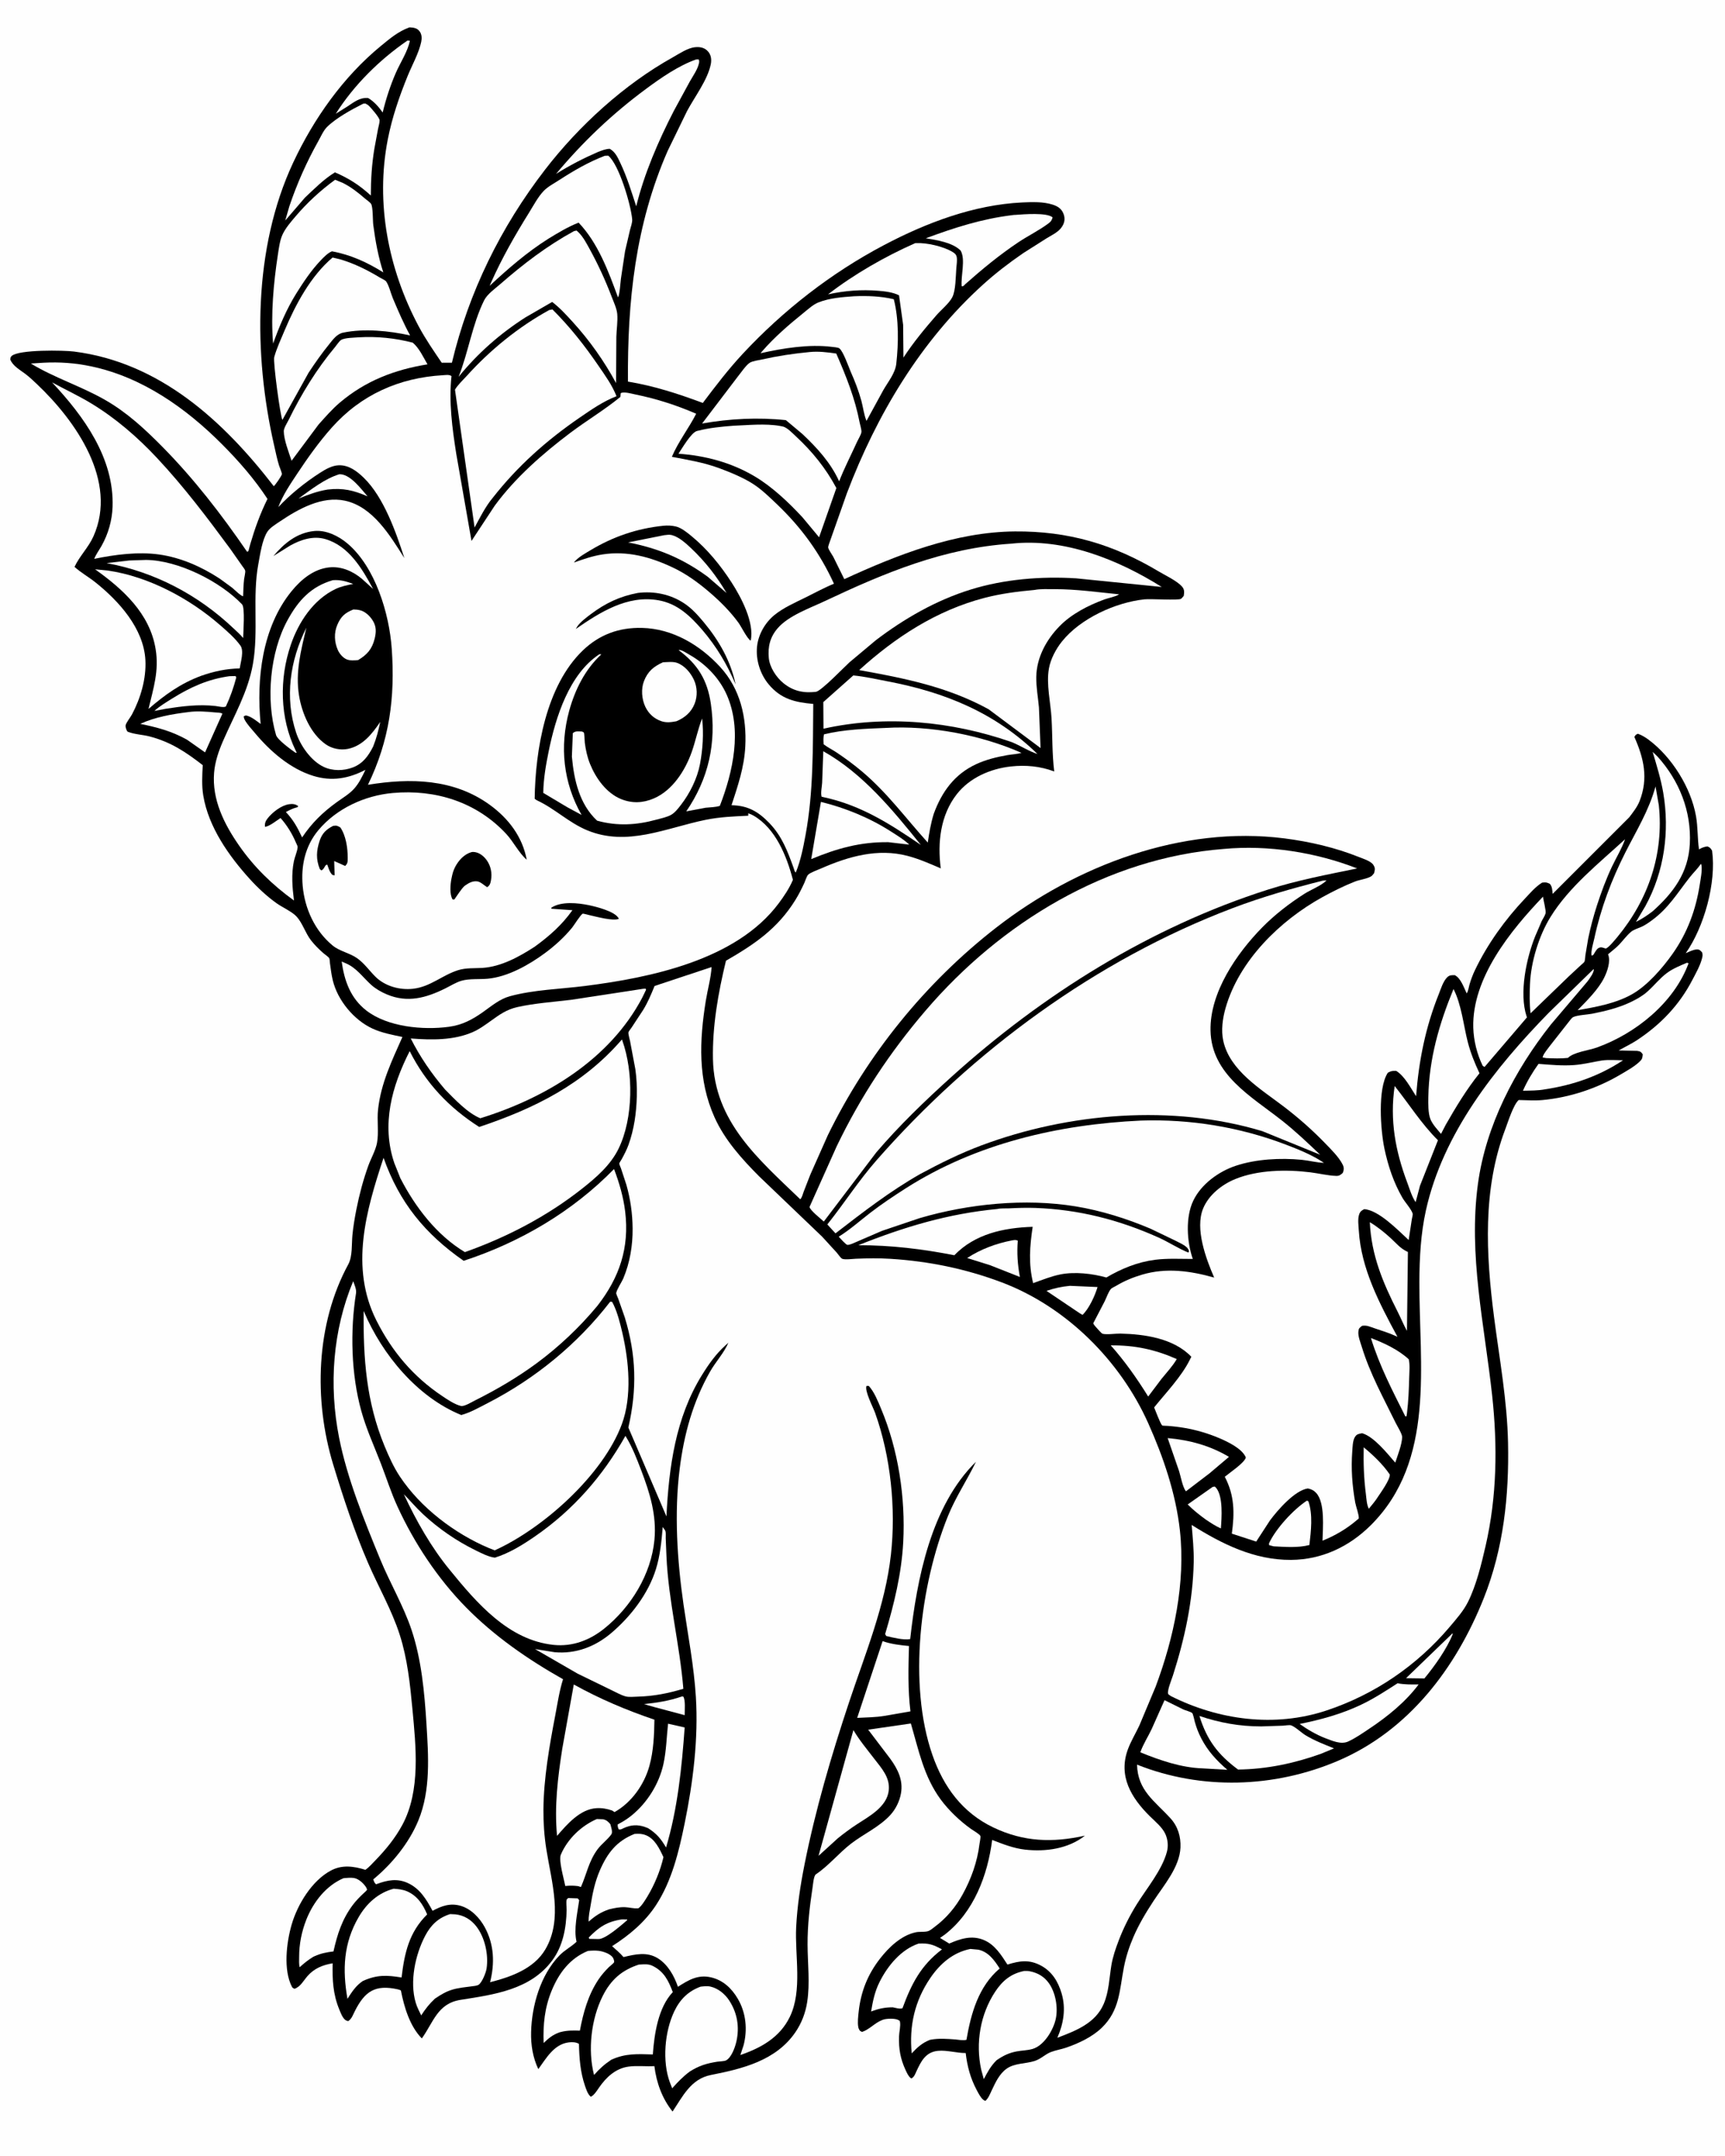 <svg version="1.1" xmlns="http://www.w3.org/2000/svg" style="display: block;" viewBox="0 0 1638 2048" width="1024" height="1280">
<path transform="translate(0,0)" fill="rgb(254,254,254)" d="M -0 -0 L 1638 0 L 1638 2048 L -0 2048 L -0 -0 z"/>
<path transform="translate(0,0)" fill="rgb(0,0,0)" d="M 388.641 26.022 L 389.369 26.026 C 392.901 26.216 396.131 26.768 398.317 29.749 C 400.489 32.71 400.586 36.347 399.865 39.792 C 397.66 50.333 391.287 61.637 387.187 71.67 C 379.18 91.265 372.236 111.421 368.154 132.243 C 356.274 192.846 368.593 255.702 397.363 309.793 C 403.805 321.906 411.636 333.186 419.314 344.533 L 429.019 344.552 C 445.004 277.502 475.434 215.677 517.539 161.1 C 549.69 119.425 592.525 80.311 638.596 54.583 C 644.911 51.056 652.813 45.526 660.072 44.841 C 664.254 44.447 668.181 45.029 671.374 47.941 C 675.138 51.373 675.867 56.289 674.903 61.053 C 671.884 75.967 659.514 92.057 652.293 105.634 L 633.946 143.353 C 603.156 213.634 595.648 286.638 596.226 362.481 C 621.103 366.598 643.811 373.989 667.328 382.758 C 679.238 366.94 691.585 350.777 705.083 336.277 C 743.723 294.768 789.08 259.418 839.268 232.904 C 879.549 211.623 924.849 194.485 970.73 192.314 C 980.032 191.874 990.609 191.491 999.531 194.361 C 1004.07 195.821 1007.62 197.886 1009.62 202.375 C 1012.01 207.728 1010.89 212.695 1007.16 217.114 C 1003.87 221.006 998.17 223.757 993.836 226.377 L 971.718 240.409 C 958.404 249.541 945.589 259.372 933.606 270.2 C 874.263 323.821 832.396 394.169 804.209 468.441 L 788.658 512.566 C 788.219 514.006 786.227 518.804 786.396 520.086 C 786.648 521.996 790.148 526.907 791.182 528.805 L 801.72 550.149 C 852.304 526.88 907.309 505.267 963.757 504.812 C 1014.41 504.403 1057.02 516.926 1100.39 542.847 C 1106.72 546.628 1117.79 551.8 1122.54 557.263 C 1124.98 560.065 1124.59 562.682 1124.14 566 C 1123.42 566.771 1122.35 568.309 1121.5 568.83 C 1118.86 570.454 1092.74 568.705 1086.88 569.315 C 1059.35 572.18 1025.96 587.483 1008.5 609.27 C 1002.76 616.436 997.648 625.978 996.052 635.071 C 993.407 650.151 997.696 667.257 998.558 682.5 C 999.506 699.275 999.023 716.113 1001.1 732.819 C 987.799 727.833 974.137 726.524 960 728.066 C 940.444 730.199 920.749 738.776 908.5 754.485 C 892.952 774.427 890.09 800.651 893.348 824.889 C 882.966 820.404 872.678 815.856 861.703 812.99 C 833.384 805.594 805.658 813.556 779.673 824.936 C 776.846 826.175 768.812 829.08 767.194 831.076 C 765.88 832.697 764.688 836.66 763.747 838.706 C 761.153 844.341 758.389 849.844 755.111 855.119 C 738.274 882.204 716.352 897.024 689.317 912.614 C 681.948 943.077 676.339 974.635 676.961 1006.08 C 678.138 1065.59 720.447 1101.22 759.906 1139.23 C 761.607 1137.49 762.255 1134.34 763.103 1132.06 L 769.438 1115.79 L 786.001 1078.5 C 823.323 1001.91 878.766 933.394 945.985 881.147 C 1022.02 822.051 1122.58 784.002 1219.7 796.388 C 1243.82 799.465 1268.2 805.124 1290.78 814.203 C 1294.56 815.725 1301.86 817.95 1304.15 821.5 C 1306.22 824.719 1305.72 826.043 1304.88 829.5 C 1304.15 830.292 1303.12 831.79 1302.26 832.345 C 1298.52 834.763 1291.1 835.668 1286.75 837.383 C 1276.16 841.558 1265.71 846.755 1255.75 852.252 C 1215.51 874.451 1176.57 912.553 1163.78 957.745 C 1161.02 967.478 1159.47 978.721 1161.66 988.715 C 1167.85 1016.93 1197.13 1034.4 1218.56 1050.72 C 1232.61 1061.42 1245.8 1072.96 1258.09 1085.67 C 1263.7 1091.47 1271.38 1098.93 1275.01 1106.16 C 1276.48 1109.08 1276.3 1111.11 1275.23 1114.08 C 1273.27 1115.91 1271.83 1117.09 1269 1117 C 1260.95 1116.74 1252.45 1114.6 1244.4 1113.6 C 1221.53 1110.78 1194.61 1111.24 1173.12 1119.97 C 1160.4 1125.14 1147.77 1135.1 1142.49 1148.06 C 1134.67 1167.22 1145.17 1195.48 1153.01 1213.58 C 1130.45 1207.2 1107.4 1203.98 1084.56 1210.8 C 1075.93 1213.37 1067.83 1216.67 1060.09 1221.3 C 1058.85 1222.04 1055.63 1223.5 1054.78 1224.56 C 1052.48 1227.41 1050.69 1232.7 1049.02 1236.11 L 1038.13 1257.05 C 1038.71 1258.18 1039.32 1259.08 1040.2 1260.01 C 1041.27 1261.14 1045.89 1266.65 1047 1266.95 C 1050.93 1268.01 1059.4 1266.7 1063.97 1266.8 C 1087.15 1267.32 1114.66 1271.33 1131.33 1288.8 L 1129.71 1292.01 C 1121.77 1307.86 1107.19 1323 1095.98 1336.92 C 1097.17 1339.55 1101.95 1352.77 1103.73 1354.12 C 1104.05 1354.36 1108.22 1354.41 1108.8 1354.46 C 1114.35 1354.87 1119.82 1355.52 1125.29 1356.47 C 1136.27 1358.38 1147.37 1361.66 1157.63 1366 C 1165.67 1369.4 1179.69 1376.01 1183.1 1384.5 C 1181.71 1389.66 1167.83 1398.83 1163.1 1402.8 C 1172.46 1420.63 1172.43 1437.35 1169.8 1456.83 L 1192.94 1464.37 L 1205.97 1444.33 C 1213.37 1434.41 1229.48 1415.73 1242 1413.89 C 1245.24 1414.58 1247.57 1415.65 1249.86 1418.12 C 1258.55 1427.49 1256.18 1451.44 1255.91 1463.52 C 1267.77 1458.74 1278.46 1452.48 1288.25 1444.22 C 1288.37 1444.12 1290.36 1442.46 1290.36 1442.42 C 1290.7 1439.02 1287.71 1431.23 1287.02 1427.46 C 1284.13 1411.41 1282.92 1394.91 1284.18 1378.63 C 1284.47 1374.8 1284.55 1368.95 1286.43 1365.5 C 1288.28 1362.13 1290.07 1362.21 1293.5 1361.42 C 1304.86 1364.69 1317.24 1380.49 1325.02 1389.37 C 1327.23 1382.61 1331.32 1372.29 1331.57 1365.16 C 1331.67 1362.19 1326.77 1354.41 1325.39 1351.59 C 1313.67 1327.61 1301.01 1304.89 1293.17 1279.22 C 1291.85 1274.9 1289.5 1269.17 1290 1264.67 C 1290.34 1261.57 1291.15 1261.31 1293.43 1259.44 C 1297.86 1258.59 1300.93 1260.29 1305.17 1261.69 C 1312.13 1263.99 1319.1 1266.17 1325.77 1269.22 L 1327.11 1269.84 C 1310.08 1238.21 1292.56 1205.32 1290.38 1168.73 C 1290.11 1164.35 1289.32 1158.48 1290.5 1154.32 C 1291.44 1151.02 1292.67 1150.1 1295.5 1148.58 C 1309.34 1149.46 1327.78 1168.76 1337.75 1177.9 L 1340.73 1158.34 C 1340.91 1157.19 1341.82 1153.79 1341.59 1152.96 C 1340.34 1148.6 1334.32 1142.09 1331.86 1137.85 C 1323.49 1123.42 1318.14 1107.36 1314.72 1091.08 C 1311.09 1073.78 1308.08 1034.02 1317.95 1019 C 1321.33 1017.21 1322.13 1017.14 1325.97 1017.27 C 1334.04 1022.31 1339.64 1033.45 1344.79 1041.29 C 1347.44 1007.48 1353.65 976.074 1366.3 944.44 C 1368.26 939.527 1370.4 932.349 1374.18 928.5 C 1376.54 926.108 1378.45 926.336 1381.5 926.305 C 1387.22 929.034 1390.13 938.036 1392.87 943.626 C 1394.3 941.711 1394.82 937.601 1395.51 935.241 C 1396.91 930.497 1398.64 925.865 1400.78 921.406 C 1412.67 896.643 1429.26 873.609 1448.1 853.671 C 1453.12 848.352 1458.23 842.266 1464.5 838.414 C 1467.96 838.045 1468.62 838.042 1471.76 839.5 C 1474.21 842.236 1474.12 845.602 1474.5 849.107 L 1547.27 776.344 C 1550.89 771.544 1554.85 766.594 1557.07 760.947 C 1565.56 739.279 1561.15 720.399 1552.12 700 C 1553.35 698.051 1553.38 697.854 1555.5 697.008 C 1559.29 698.398 1562.36 700.231 1565.59 702.629 C 1587.68 719.058 1605.82 748.026 1610.65 775.233 C 1612.53 785.848 1611.96 796.328 1613.5 806.805 C 1616.3 805.273 1618.32 804.395 1621.5 804.006 C 1624.02 804.962 1624.53 805.836 1625.92 808 C 1630.16 838.556 1618.31 880.597 1600.91 905.457 C 1603.96 904.151 1607.75 902.122 1611.07 901.924 C 1613.94 901.752 1614.34 902.54 1616.32 904.5 C 1617.3 906.837 1616.87 908.501 1616.24 910.854 C 1614.43 917.611 1610.55 924.404 1607.33 930.615 C 1594.8 954.823 1576.93 973.407 1554.23 988.309 C 1548.77 991.889 1542.88 994.58 1537.24 997.835 L 1554.58 998.221 C 1557.69 998.667 1558.32 998.993 1560.09 1001.5 C 1559.68 1005.25 1559.63 1006.13 1556.71 1008.83 C 1551.68 1013.47 1544.65 1017.34 1538.71 1020.85 C 1516.43 1034.02 1490.42 1042.61 1464.62 1044.97 C 1457.32 1045.63 1449.58 1045.05 1442.24 1044.92 C 1437.11 1049.49 1431.97 1066.16 1429.57 1072.46 C 1407.87 1129.44 1411.14 1191.47 1418.82 1250.93 C 1423.97 1290.81 1431.29 1330.13 1432.13 1370.49 C 1433.18 1420.94 1427.85 1470.93 1409.08 1518.13 C 1382.72 1584.42 1337.83 1643.9 1270.65 1672.6 C 1210.11 1698.45 1141 1700.62 1079.75 1676.24 C 1080.36 1700.86 1096.44 1710.7 1111.53 1727.24 C 1118.59 1734.99 1121.44 1744.67 1121 1755 C 1120.19 1773.59 1105.24 1790.76 1095.47 1805.66 C 1088.29 1816.6 1081.45 1828 1076.28 1840.03 C 1072.29 1849.31 1069.17 1858.86 1067.26 1868.79 C 1063.06 1890.54 1063.32 1909.79 1046.17 1926.28 C 1037.1 1934.99 1024.35 1940.96 1012.58 1945.03 C 1007.81 1946.67 1002.7 1947.44 998 1949.23 C 992.533 1951.32 988.439 1955.86 982.447 1957.76 C 973.776 1960.51 963.386 1959.68 955.8 1965.13 C 948.907 1970.08 945.251 1978.24 941.731 1985.65 C 940.026 1989.23 938.763 1992.91 935.757 1995.61 C 934.759 1995.26 934.464 1995.24 933.539 1994.46 C 931.109 1992.41 928.991 1988.2 927.52 1985.44 C 921.448 1974.04 918.539 1962.97 916.999 1950.19 C 908.309 1950.22 899.121 1947.29 890.653 1948.11 C 878.917 1949.25 874.63 1958.06 870.228 1967.52 C 868.907 1970.36 868.278 1972.7 865.5 1974.35 L 864.653 1973.85 C 862.494 1972.16 860.901 1968.49 859.756 1966 C 854.942 1955.54 853.322 1945.88 853.685 1934.43 C 853.819 1930.21 855.367 1924.59 854.597 1920.55 C 854.373 1919.38 854.333 1919.61 853.139 1918.88 C 850.138 1917.07 841.771 1917.36 838.52 1918.52 L 837.5 1918.93 C 830.526 1921.66 825.434 1927.96 818.5 1930.16 L 816.5 1929.01 C 815.759 1927.76 815.252 1926.95 814.983 1925.5 C 814.165 1921.09 814.9 1915.19 815.387 1910.72 C 817.439 1891.94 823.897 1875.66 835.5 1860.7 C 843.86 1849.92 855.585 1838.55 869.414 1835.53 C 873.053 1834.74 876.95 1835.39 880.556 1834.61 C 883.228 1834.03 885.397 1831.93 887.546 1830.34 C 898.61 1822.12 907.424 1811.64 914.067 1799.59 C 922.336 1784.57 928.094 1768.47 930.148 1751.4 C 930.382 1749.45 931.305 1745.78 930.961 1744.06 C 930.649 1742.5 923.667 1738.47 922.043 1737.31 C 911.558 1729.83 901.008 1719.83 893.351 1709.45 C 877.206 1687.58 872.365 1662.51 864.929 1637.15 L 824.403 1643.04 L 845.466 1670.79 C 852.658 1680.75 857.747 1691.1 855.524 1703.62 C 854.223 1710.96 850.593 1718.39 845.591 1723.91 C 835.252 1735.32 820.309 1741.93 808.152 1751.28 C 796.56 1760.2 786.779 1772.38 774.739 1780.42 C 772.605 1781.85 771.988 1790.19 771.578 1792.89 C 768.822 1810.99 766.762 1828.73 766.823 1847.08 C 766.884 1865.23 769.257 1883.78 766.453 1901.8 C 764.852 1912.09 761.144 1921.83 755.272 1930.42 C 736.852 1957.4 705.028 1965.13 675 1971.05 C 655.939 1974.81 648.208 1991.44 638.595 2005.77 C 628.593 1993.21 623.318 1978.45 621.324 1962.62 C 613.263 1963.11 604.697 1961.99 596.75 1963.1 C 584.553 1964.79 575.611 1973.14 568.833 1982.93 C 566.879 1985.75 564.118 1990.27 561 1991.69 L 560.242 1991.09 C 557.887 1988.74 556.494 1984.47 555.426 1981.35 C 550.939 1968.22 550.007 1955.27 549.691 1941.5 C 546.909 1939.75 543.215 1939.69 540 1940.08 C 525.96 1941.79 518.617 1955.16 511.101 1965.46 C 505.867 1954.6 503.932 1942.31 504.24 1930.29 C 504.889 1904.91 513.155 1876.17 531.16 1857.5 C 536.139 1852.34 542.39 1849.29 547.416 1844.5 C 544.546 1832.74 548.269 1816.96 549.918 1805 L 548.5 1803.29 L 539.5 1802.96 C 539.009 1803.47 538.314 1803.85 538.027 1804.5 C 537.319 1806.11 538.028 1812.37 537.984 1814.41 C 537.621 1831.32 534.555 1848.48 524.227 1862.35 C 503.534 1890.14 469.117 1894.64 437.273 1899.67 C 415.259 1903.15 411.58 1920.86 400.44 1936.31 C 389.03 1924.73 383.596 1906.34 380.558 1890.71 C 379.597 1890.3 378.711 1889.93 377.687 1889.7 C 356.128 1884.91 346.308 1891.49 336.771 1910.5 C 335.003 1914.02 333.823 1917.74 330.5 1919.91 C 329.332 1919.59 328.278 1919.25 327.358 1918.41 C 324.839 1916.11 323.258 1911.77 321.985 1908.66 C 315.998 1894.01 315.424 1880.51 315.734 1864.96 C 306.229 1866.55 298.148 1869.81 291.724 1877.23 C 287.959 1881.59 285.126 1887.32 279.5 1889.17 C 278.582 1888.66 277.676 1888.43 277.175 1887.48 C 268.652 1871.28 271.959 1844.93 276.785 1828.26 C 282.337 1809.08 296.038 1786.4 314.199 1776.78 C 324.829 1771.14 335.872 1772.74 346.853 1776.14 C 350.537 1773.58 353.672 1769.92 356.785 1766.7 C 366.516 1756.64 375.241 1745.9 381.916 1733.53 C 399.489 1700.95 394.823 1658.78 391.499 1623.24 C 389.293 1599.65 386.766 1575.7 379.511 1553.03 C 371.966 1529.45 359.2 1507.35 349.366 1484.62 C 336.394 1454.63 325.741 1422.36 316.253 1391.13 C 297.63 1329.84 299.697 1257.89 330.621 1200.97 C 334.719 1193.43 333.696 1181.56 334.548 1173.02 C 335.357 1164.93 336.709 1156.83 338.282 1148.85 C 341.014 1134.99 344.805 1120.68 349.603 1107.39 C 352.068 1100.57 356.589 1092.65 357.89 1085.62 C 359.714 1075.76 357.748 1064.22 358.878 1053.94 C 361.625 1028.92 371.99 1007.63 382.019 985.026 C 372.353 982.995 362.579 981.211 353.55 977.047 C 335.854 968.887 320.434 950.146 315.867 931.197 C 314.593 925.913 313.959 920.433 313.192 915.057 C 313.054 914.091 312.969 911.024 312.521 910.259 C 311.685 908.832 308.377 906.689 306.941 905.414 C 302.657 901.612 298.603 897.65 295.094 893.103 C 289.953 886.44 287.088 876.894 281.708 870.896 C 277.326 866.01 268.154 862.014 262.623 858.087 C 253.409 851.545 244.555 843.273 236.968 834.893 C 217.121 812.973 197.82 785.561 192.881 755.817 C 191.278 746.167 191.874 736.538 192.362 726.829 C 176.313 714.379 162.071 704.856 142.113 699.615 C 135.095 697.772 127.809 697.723 121 695.035 C 119.889 693.887 118.808 690.6 119.101 689 C 119.557 686.502 123.736 681.303 125.086 678.767 C 133.35 663.244 138.84 644.614 137.892 626.964 C 136.285 597.053 112.772 570.989 90.474 553.222 C 83.976 548.045 76.795 544.064 70.573 538.496 C 75.369 528.202 83.791 520.105 88.536 509.508 C 111.966 457.175 71.841 399.923 35.034 365.018 C 31.436 361.606 27.827 358.18 23.87 355.183 C 18.829 351.366 11.958 347.673 9.572 341.5 C 9.849 339.941 9.641 339.252 10.876 338.135 C 17.789 331.89 60.372 332.692 70.125 333.935 C 151.394 344.294 211.704 399.509 259.842 461.86 C 261.275 460.681 267.157 452.317 267.552 450.425 C 267.757 449.441 265.22 443.428 264.819 442.12 C 262.913 435.903 261.611 429.423 260.162 423.08 C 240.414 336.623 240.193 235.799 278.286 154.397 C 297.831 112.63 325.91 72.871 361.711 43.523 C 370.353 36.439 378.022 29.89 388.641 26.022 z"/>
<path transform="translate(0,0)" fill="rgb(254,254,254)" d="M 590.483 1823.24 L 595.5 1823.32 L 595.32 1824.16 C 589.858 1828.78 574.955 1842.04 568.25 1841.93 L 559.5 1841.76 L 558.979 1840.5 C 568.753 1830.48 576.341 1825.34 590.483 1823.24 z"/>
<path transform="translate(0,0)" fill="rgb(254,254,254)" d="M 647.474 1611.5 L 648.744 1611.57 C 651.033 1614.71 650.064 1625.07 650.11 1629.24 L 622.218 1621.82 L 611.386 1618.74 C 624.004 1617.45 635.391 1615.64 647.474 1611.5 z"/>
<path transform="translate(0,0)" fill="rgb(254,254,254)" d="M 1379.41 1551.5 L 1379.62 1552.21 C 1373.97 1566.45 1362.48 1582.46 1352.71 1594.36 L 1335.24 1594.14 L 1379.41 1551.5 z"/>
<path transform="translate(0,0)" fill="rgb(254,254,254)" d="M 322.099 450.5 L 323.571 450.539 C 333.259 451.455 342.793 464.494 348.912 471.482 C 335.471 465.706 325.612 463.331 310.946 465.03 C 301.098 466.628 292.502 469.894 283.31 473.615 C 295.163 465.147 308.06 454.755 322.099 450.5 z"/>
<path transform="translate(0,0)" fill="rgb(254,254,254)" d="M 1151.46 1412.5 L 1153.49 1412.05 C 1154.23 1412.7 1154.51 1412.87 1155.08 1413.6 C 1161.61 1422.02 1160.15 1441.65 1159.39 1451.86 C 1154.34 1449.66 1149.94 1446.68 1145.36 1443.65 C 1139.11 1439.15 1133.32 1434.56 1127.87 1429.09 L 1151.46 1412.5 z"/>
<path transform="translate(0,0)" fill="rgb(254,254,254)" d="M 1016.05 1221.42 L 1042.25 1222.57 C 1039.75 1230.91 1034.24 1242.96 1028 1249.02 L 1025.51 1247.59 L 993.769 1226.23 C 1001.24 1223.65 1008.17 1222.16 1016.05 1221.42 z"/>
<path transform="translate(0,0)" fill="rgb(254,254,254)" d="M 1295.04 1374.82 C 1303.94 1382.16 1313.37 1391.09 1319.83 1400.69 C 1320.13 1405.5 1311.36 1417.63 1308.56 1421.87 C 1306.07 1425.88 1302.87 1429.51 1299.91 1433.19 C 1297.88 1429.46 1297.64 1423.45 1297.1 1419.19 C 1295.18 1404.22 1294.72 1389.89 1295.04 1374.82 z"/>
<path transform="translate(0,0)" fill="rgb(254,254,254)" d="M 961.041 1178.26 C 963.185 1177.92 964.436 1177.55 966.479 1178.5 C 965.58 1190.39 966.297 1201.28 968.494 1213 L 940.035 1201.78 L 918.429 1195.02 C 931.079 1186.66 946.208 1181.06 961.041 1178.26 z"/>
<path transform="translate(0,0)" fill="rgb(254,254,254)" d="M 1241.05 1425.5 L 1242.47 1426.01 C 1246.95 1438.96 1244.96 1454.32 1243.45 1467.63 C 1232.73 1470.42 1220.46 1469.43 1209.5 1468.87 L 1205.2 1467.76 L 1205.11 1466 C 1211.56 1452.04 1228.26 1433.93 1241.05 1425.5 z"/>
<path transform="translate(0,0)" fill="rgb(254,254,254)" d="M 1301.91 1271.03 C 1314.34 1275.66 1327.98 1282.12 1337.82 1291.18 C 1339.06 1296.52 1338.41 1302.57 1338.27 1308.03 C 1337.98 1319.52 1337.54 1331.08 1336.13 1342.5 L 1335.65 1345.36 L 1334.6 1345.47 C 1322.27 1320.88 1310.04 1297.46 1301.91 1271.03 z"/>
<path transform="translate(0,0)" fill="rgb(254,254,254)" d="M 217.66 642.336 L 223.5 642.175 L 224.218 643.5 C 221.665 653.136 218.588 662.029 214.329 671.063 C 212.423 672.403 206.945 670.91 204.327 670.621 C 188.396 668.865 172.976 670.822 157.251 673.279 L 146.46 675.316 C 151.526 670.685 157.647 667.092 163.45 663.459 C 180.692 652.661 197.484 645.136 217.66 642.336 z"/>
<path transform="translate(0,0)" fill="rgb(254,254,254)" d="M 1054.8 1277.97 C 1077.62 1277.78 1096.61 1281.81 1117.48 1290.99 C 1113.62 1297.67 1107.96 1303.69 1103.1 1309.67 L 1090.35 1326.58 C 1079.53 1309.21 1068.39 1293.33 1054.8 1277.97 z"/>
<path transform="translate(0,0)" fill="rgb(254,254,254)" d="M 1521.57 1007.32 C 1527.99 1006.53 1534.91 1007.1 1541.38 1007.16 C 1518.54 1022.26 1494.1 1030.67 1467.19 1034.78 C 1460.31 1036.04 1453.27 1035.95 1446.29 1036.09 C 1450.18 1027.22 1455.44 1018.43 1461.08 1010.58 C 1472.23 1011.47 1484 1012.57 1495.17 1011.7 C 1503.92 1011.02 1512.87 1008.73 1521.57 1007.32 z"/>
<path transform="translate(0,0)" fill="rgb(254,254,254)" d="M 178.821 676.4 C 186.776 675.23 196.095 675.974 204.088 676.728 C 206.159 676.924 209.389 676.78 211.028 677.928 L 194.562 714.706 L 177.556 702.742 C 163.137 694.602 149.13 690.903 132.991 687.603 C 147.647 680.971 162.984 678.38 178.821 676.4 z"/>
<path transform="translate(0,0)" fill="rgb(254,254,254)" d="M 335.431 578.941 C 337.524 578.945 339.66 579.165 341.701 579.649 C 346.774 580.85 351.302 585.306 353.961 589.688 C 357.397 595.348 357.145 600.64 355.611 606.809 C 353.162 616.658 348.418 621.913 339.997 626.991 C 336.677 627.365 332.425 627.667 329.284 626.434 C 325.64 625.004 322.332 621.115 320.751 617.625 C 317.318 610.045 316.893 601.189 320.196 593.5 C 323.631 585.503 327.476 582.194 335.431 578.941 z"/>
<path transform="translate(0,0)" fill="rgb(254,254,254)" d="M 386.852 38.5 L 389.089 38.688 C 387.24 48.57 379.936 59.647 375.838 69.032 C 370.587 81.057 366.328 94.101 363.268 106.862 C 359.697 101.76 354.954 96.267 349.5 93.155 C 341.396 92.347 335.833 97.209 329.381 101.384 L 318.724 108.042 C 335.928 80.787 360.383 56.653 386.852 38.5 z"/>
<path transform="translate(0,0)" fill="rgb(254,254,254)" d="M 1108.84 1366.06 C 1129.81 1367.96 1148.88 1373.09 1167.07 1383.89 L 1148.63 1399.5 L 1126.18 1416.63 C 1122.98 1412.44 1121.33 1402.68 1119.7 1397.47 L 1108.84 1366.06 z"/>
<path transform="translate(0,0)" fill="rgb(254,254,254)" d="M 566.685 1727.91 L 572.5 1728.13 C 575.601 1728.71 577.623 1730.44 579.5 1732.83 C 580.087 1735.16 581.977 1740.25 580.5 1742.39 C 577.017 1747.41 571.233 1751.48 567.446 1756.56 C 559.004 1767.87 557.056 1780.05 551.568 1792.5 L 548.772 1791.63 C 544.926 1791.19 541.619 1791.03 537.756 1791.43 L 536.71 1791.55 C 535.5 1784.99 530.187 1767.17 532.472 1761.78 C 538.794 1746.86 551.96 1734.25 566.685 1727.91 z"/>
<path transform="translate(0,0)" fill="rgb(254,254,254)" d="M 1300.85 1160.99 C 1307.78 1165.06 1314.88 1170.78 1320.79 1176.22 C 1325.74 1180.77 1329.64 1185.66 1335.84 1188.7 L 1337.03 1189.26 L 1336.13 1264.21 C 1332.86 1258.32 1330.31 1251.98 1327.26 1245.97 C 1313.19 1218.29 1302.32 1192.42 1300.85 1160.99 z"/>
<path transform="translate(0,0)" fill="rgb(254,254,254)" d="M 569.043 621.5 L 570.977 621.592 C 555.563 635.653 545.839 655.33 540.401 675.277 C 531.157 709.18 534.771 743.514 552.175 774.118 L 538.828 766.911 L 515.79 753.18 C 515.93 740.071 518.38 726.113 521.007 713.305 C 527.588 681.217 540.42 640.353 569.043 621.5 z"/>
<path transform="translate(0,0)" fill="rgb(254,254,254)" d="M 872.307 1846.21 C 881.873 1845.7 886.077 1847.15 894.464 1851.74 C 874.358 1867.06 865.544 1884.43 856.983 1907.6 C 854.506 1908.65 850.43 1907.24 847.727 1906.76 C 840.084 1906.76 834.275 1908.05 827.168 1910.76 C 828.739 1900.96 830.719 1891.65 835.194 1882.72 C 842.929 1867.28 855.598 1851.83 872.307 1846.21 z"/>
<path transform="translate(0,0)" fill="rgb(254,254,254)" d="M 315.92 551.121 C 323.301 550.603 328.478 552.209 335.288 554.688 C 329.475 555.851 323.762 556.984 318.383 559.561 C 297.369 569.631 283.339 591.043 276.004 612.509 C 264.972 644.799 265.52 681.887 280.536 712.762 L 281.592 715 L 280.5 715.048 C 276.265 712.174 263.297 702.671 261.989 698.237 C 252.114 664.768 256.22 619.511 272.945 589 C 283.172 570.343 295.163 557.159 315.92 551.121 z"/>
<path transform="translate(0,0)" fill="rgb(254,254,254)" d="M 781.766 713.62 C 819.335 734.677 847.833 769.556 874.425 802.607 C 844.144 781.991 816.668 764.337 780.18 756.845 C 779.1 753.169 780.474 747.442 780.664 743.5 L 781.766 713.62 z"/>
<path transform="translate(0,0)" fill="rgb(254,254,254)" d="M 290.79 596.292 C 285.661 617.793 280.198 638.364 283.829 660.731 C 286.555 677.529 294.795 696.99 309.195 707.044 C 315.108 711.172 323.09 712.804 330.156 711.386 C 344.334 708.54 353.272 697.014 360.951 685.758 C 359.24 693.902 357.334 701.384 354.209 709.141 C 349.647 718.088 344.603 725.279 334.835 729.023 C 326.235 732.319 315.774 732.5 307.321 728.508 C 295.218 722.792 285.24 708.492 281.095 696.052 C 270.045 662.889 275.209 627.098 290.79 596.292 z"/>
<path transform="translate(0,0)" fill="rgb(254,254,254)" d="M 1327.2 1598.95 C 1333.89 1600.25 1340.44 1600.13 1347.21 1600.07 C 1334.73 1616.78 1317.65 1630.57 1300.42 1642.05 C 1294.07 1646.29 1287.28 1651.05 1280.34 1654.25 C 1273.44 1657.43 1265.14 1653.55 1258.42 1651.05 C 1249.99 1647.79 1241.56 1642.83 1234.2 1637.61 C 1254.36 1633.54 1273.87 1628.22 1292.51 1619.36 C 1304.69 1613.58 1315.91 1606.26 1327.2 1598.95 z"/>
<path transform="translate(0,0)" fill="rgb(254,254,254)" d="M 1324.45 1031.62 C 1338.37 1049.1 1349.6 1067.26 1365.55 1083.14 L 1348.49 1126.36 L 1344.39 1141.88 C 1340.9 1137.18 1338.6 1129.2 1336.51 1123.64 C 1325.07 1093.28 1319.7 1064.04 1324.45 1031.62 z"/>
<path transform="translate(0,0)" fill="rgb(254,254,254)" d="M 779.52 761.717 C 802.945 767.49 825.999 776.953 846.291 790.02 C 852.183 793.815 858.338 797.492 863.445 802.323 L 843.494 799.994 C 817.062 799.647 794.512 805.969 770.29 816.083 L 779.52 761.717 z"/>
<path transform="translate(0,0)" fill="rgb(254,254,254)" d="M 629.46 629.122 C 633.499 628.975 639.026 628.279 642.841 629.648 C 650.076 632.243 655.775 639.06 658.918 645.856 C 662.123 652.785 662.386 661.248 659.59 668.366 C 656.347 676.621 650.254 681.745 642.26 685.125 C 637.364 686.038 632.843 686.723 627.967 685.065 C 621.002 682.697 615.836 677.909 612.705 671.313 C 609.343 664.229 608.531 654.435 611.43 647.04 C 615.086 637.714 620.537 633.166 629.46 629.122 z"/>
<path transform="translate(0,0)" fill="rgb(254,254,254)" d="M 122.61 532.408 L 138.54 531.879 C 168.963 532.214 208.757 552.142 229.711 574.091 C 232.645 577.164 230.847 600.455 230.744 606.065 C 227.927 602.646 224.639 599.726 221.402 596.715 C 187.969 565.015 146.444 543.179 101.058 534.911 L 122.61 532.408 z"/>
<path transform="translate(0,0)" fill="rgb(254,254,254)" d="M 838.095 1558.94 C 846.315 1561.8 854.551 1562.72 863.142 1563.55 C 862.58 1584.3 861.99 1604.99 864.548 1625.64 L 840.016 1629.9 C 831.522 1631.36 822.549 1631.35 813.943 1631.83 L 838.095 1558.94 z"/>
<path transform="translate(0,0)" fill="rgb(254,254,254)" d="M 634.32 1637.36 L 650.103 1640.93 C 647.385 1678.81 643.373 1718.48 632.409 1754.95 C 627.632 1746.74 623.37 1741.63 615.214 1736.52 L 614.657 1736.33 L 612.369 1735.47 C 605.302 1732.93 598.707 1733.45 591.973 1736.64 C 590.271 1737.45 589.437 1738.06 587.5 1737.78 C 586.666 1735.98 586.376 1735 586.5 1733.01 C 591.085 1730.66 595.405 1727.97 599.428 1724.74 C 614.492 1712.63 625.812 1694.5 629.936 1675.64 C 632.658 1663.19 632.948 1650.03 634.32 1637.36 z"/>
<path transform="translate(0,0)" fill="rgb(254,254,254)" d="M 326.117 1784.1 C 329.301 1783.86 332.92 1783.4 336.074 1783.95 C 340.486 1784.72 344.917 1788.84 347.363 1792.5 C 347.617 1792.88 348.511 1794.63 348.41 1795.08 C 348.254 1795.76 345.354 1798.24 344.795 1798.77 C 341.231 1802.18 337.831 1805.57 334.876 1809.54 C 324.664 1823.22 320.205 1837.32 316.525 1853.69 C 310.155 1854.42 304.398 1855.56 298.543 1858.23 L 297.352 1858.78 C 292.57 1861.7 288.59 1864.87 284.455 1868.66 C 283.606 1865.69 283.937 1862.05 283.929 1858.94 C 283.898 1846.59 286.335 1834.55 290.916 1823.07 C 297.46 1806.68 309.624 1791.1 326.117 1784.1 z"/>
<path transform="translate(0,0)" fill="rgb(254,254,254)" d="M 1105.87 1615.01 L 1123.76 1623.85 C 1126 1624.84 1130.27 1625.84 1132.12 1627.2 C 1132.95 1627.81 1134.33 1634.53 1134.67 1635.74 C 1136.21 1641.26 1138.15 1646.28 1140.79 1651.36 C 1147.12 1663.56 1155.28 1672.26 1165.52 1681.16 L 1141.76 1679.78 C 1121.78 1679.13 1101.2 1672.05 1082.87 1664.52 C 1085.56 1656.88 1090.21 1649.71 1093.69 1642.36 L 1105.87 1615.01 z"/>
<path transform="translate(0,0)" fill="rgb(254,254,254)" d="M 1569.49 714.251 L 1573.97 718.5 C 1594.78 741.456 1606.39 770.621 1604.78 801.658 C 1603.37 829.038 1589.19 848.035 1569.44 865.67 C 1564.34 869.593 1559.41 872.813 1553.67 875.713 L 1562.61 860.647 C 1580.56 827.891 1585.78 789.739 1579.54 753.061 C 1577.31 739.927 1573.26 727.006 1569.49 714.251 z"/>
<path transform="translate(0,0)" fill="rgb(254,254,254)" d="M 644.319 617.5 L 645.762 617.486 C 648.503 618.043 652.498 620.704 654.96 622.118 C 670.027 630.774 682.942 643.957 690.032 659.938 C 704.857 693.353 696.058 733.098 683.508 765.482 C 679.646 766.824 674.06 766.838 669.954 767.282 L 651.603 770.724 C 672.879 739.6 680.364 705.737 674.96 668.5 C 671.679 645.889 662.493 631.073 644.319 617.5 z"/>
<path transform="translate(0,0)" fill="rgb(254,254,254)" d="M 558.158 1853.21 C 561.473 1852.87 565.191 1852.7 568.5 1853.11 C 572.74 1853.63 579.466 1855.94 581.888 1859.51 C 582.47 1860.37 583.483 1862.99 583.017 1864 C 582.532 1865.05 579.067 1867.66 578.086 1868.63 C 574.517 1872.17 571.141 1876 568.34 1880.18 C 558.439 1894.94 553.817 1911.66 550.575 1928.92 C 544.425 1928.67 538.434 1928.64 532.448 1930.21 L 531.216 1930.55 C 524.89 1932.78 520.87 1936.1 516.135 1940.65 C 515.497 1923.15 517.09 1907.07 523.841 1890.76 C 530.785 1873.99 541.142 1860.25 558.158 1853.21 z"/>
<path transform="translate(0,0)" fill="rgb(254,254,254)" d="M 961.139 204.382 C 962.124 204.153 963.377 204.179 964.386 204.109 C 972.01 203.582 994.013 201.674 999.585 206.5 C 998.611 209.569 998.049 210.412 995.442 212.358 C 986.665 218.91 976.222 223.985 967.034 230.131 C 949.01 242.19 932.822 255.57 916.607 269.927 C 915.253 271.254 915.183 271.991 913.212 271.995 C 912.187 262.555 917.153 246.219 912.147 237.97 C 904.47 230.321 889.541 228.051 879.156 226.345 C 906.311 216.276 932.174 207.93 961.139 204.382 z"/>
<path transform="translate(0,0)" fill="rgb(254,254,254)" d="M 810.376 1643.43 C 816.019 1653.03 823.435 1661.9 830.215 1670.72 C 837.216 1679.82 845.274 1688.46 843.938 1700.74 C 842.23 1716.44 825.187 1725.39 813.464 1733.06 C 807.252 1737.13 801.461 1741.47 795.665 1746.1 L 777.252 1762.87 L 810.376 1643.43 z"/>
<path transform="translate(0,0)" fill="rgb(254,254,254)" d="M 602.486 1742.06 C 606.329 1741.75 609.469 1741.81 613.105 1743.22 C 621.798 1746.59 626.286 1756.28 629.941 1764.13 C 627.003 1776.86 621.483 1790.3 614.709 1801.48 C 612.826 1804.58 609.203 1810.63 606.22 1812.63 C 605.989 1812.78 605.67 1812.72 605.393 1812.74 C 601.524 1813.03 597.334 1811.78 593.406 1811.65 C 588.186 1811.47 583.321 1812.48 578.277 1813.7 C 570.345 1816.43 565.205 1819.82 558.931 1825.35 C 558.652 1820.41 559.936 1814.95 560.731 1810.06 C 562.62 1798.45 564.82 1787.62 569.524 1776.75 C 576.653 1760.27 585.497 1748.77 602.486 1742.06 z"/>
<path transform="translate(0,0)" fill="rgb(254,254,254)" d="M 1380.33 939.506 C 1387.84 953.915 1389.85 973.966 1393.85 989.685 C 1396.44 999.878 1400.53 1010 1405.01 1019.5 C 1392.83 1034.62 1382.55 1051.63 1372.94 1068.47 L 1368.48 1077.08 C 1365.04 1072.98 1360.49 1068.19 1358.45 1063.2 C 1356.12 1057.49 1356.34 1048.22 1356.44 1041.99 C 1357.04 1005.98 1366.71 972.562 1380.33 939.506 z"/>
<path transform="translate(0,0)" fill="rgb(254,254,254)" d="M 1602.15 914.5 L 1603.6 915.047 C 1589.74 952.635 1553.35 981.759 1516.54 995.031 C 1508.69 997.859 1494.7 999.319 1489 1004.91 C 1482.11 1005.67 1475.4 1005.4 1468.5 1005.11 L 1464.94 1004.5 L 1465.46 1002.87 C 1466.83 999.781 1469.67 996.535 1471.66 993.772 L 1488.54 972.287 C 1489.8 970.816 1492.34 967.006 1493.88 966.209 C 1497.67 964.251 1507.68 963.812 1512.11 962.929 C 1524.36 960.488 1537.04 957.42 1548.35 952.031 C 1553.91 949.379 1559.53 946.285 1564.19 942.206 C 1570.61 936.573 1576.28 929.258 1583.09 924.219 C 1588.81 919.987 1595.63 917.248 1602.15 914.5 z"/>
<path transform="translate(0,0)" fill="rgb(254,254,254)" d="M 1139.01 1630.01 C 1158.31 1636.52 1177.25 1639.95 1197.7 1639.92 L 1218.43 1639.24 C 1220.23 1639.16 1224.32 1638.41 1225.93 1638.88 C 1229.54 1639.92 1236.01 1646.04 1239.7 1648.28 C 1248.39 1653.54 1257.5 1656.99 1266.85 1660.8 L 1254.14 1666.05 C 1228.72 1675.13 1202.74 1680.57 1175.71 1680.91 C 1156.56 1666.7 1146.13 1652.87 1139.01 1630.01 z"/>
<path transform="translate(0,0)" fill="rgb(254,254,254)" d="M 1572.23 747.036 L 1575.34 764.895 C 1580.24 811.111 1565.49 854.244 1536.15 889.85 C 1534.58 891.755 1527.34 900.658 1525 900.974 C 1524.14 901.09 1521.69 899.49 1519.5 900.013 C 1516.95 900.623 1515.88 902.618 1514.59 904.677 L 1514.09 905.5 C 1513.09 907.038 1513.39 907.313 1511.5 907.729 C 1510.53 903.837 1513.26 895.304 1514.14 891.155 C 1520.26 862.649 1530.42 835.766 1543.55 809.788 C 1554.25 788.626 1565.8 770.201 1572.23 747.036 z"/>
<path transform="translate(0,0)" fill="rgb(254,254,254)" d="M 666.662 682.498 C 668.29 696.447 667.266 712.094 664.642 725.848 C 662.022 739.583 655.024 753.659 646.459 764.684 C 643.995 767.855 641.007 771.796 637.5 773.862 C 633.486 776.226 627.649 777.386 623.176 778.614 C 604.323 783.789 585.934 784.863 566.92 779.554 C 550.052 763.849 544.972 740.724 542.974 718.745 L 543.845 696.5 C 546.3 694.072 549.161 694.866 552.5 694.869 C 553.112 695.204 553.906 695.324 554.337 695.873 C 554.885 696.571 555.069 704.12 555.244 705.5 C 556.107 712.31 557.631 719.299 560.214 725.674 C 565.722 739.267 575.715 753.362 589.703 759.058 C 600.094 763.29 610.57 762.856 620.823 758.434 C 638.625 750.756 650.587 731.917 656.821 714.252 C 660.529 703.745 662.556 692.963 666.662 682.498 z"/>
<path transform="translate(0,0)" fill="rgb(254,254,254)" d="M 344.781 98.5 L 346.845 98.353 C 348.247 99.04 349.325 99.661 350.438 100.78 C 352.534 102.889 360.255 111.668 360.341 114.292 C 360.417 116.643 359.259 120.279 358.823 122.657 L 355.332 141.5 C 352.916 156.315 352.022 170.763 352.02 185.738 C 341.409 176.017 331.165 169.391 317.934 163.729 C 307.427 170.132 298.392 179.309 289.461 187.709 L 270.74 209.452 L 274.635 195.895 C 281.888 174.475 290.998 153.902 302.065 134.166 C 304.501 129.823 306.92 124.081 310.441 120.579 C 318.83 112.235 334.144 103.785 344.781 98.5 z"/>
<path transform="translate(0,0)" fill="rgb(254,254,254)" d="M 427.32 1818.22 L 432.321 1818.46 C 440.482 1819.31 447.217 1823.47 452.197 1829.88 C 460.433 1840.49 463.917 1856.82 461.95 1869.98 C 461.383 1873.77 457.727 1882.99 454.5 1885.26 C 452.898 1886.39 449.502 1886.6 447.586 1886.86 C 441.69 1887.65 435.675 1888.18 429.938 1889.83 C 423.454 1891.69 418.315 1894.84 412.783 1898.62 C 407.565 1903.5 403.728 1908.43 399.864 1914.44 C 397.999 1910.59 395.911 1906.61 394.684 1902.51 C 388.701 1882.52 394.149 1856.75 403.747 1838.61 C 409.157 1828.39 416.292 1821.68 427.32 1818.22 z"/>
<path transform="translate(0,0)" fill="rgb(254,254,254)" d="M 665.245 1887.13 C 668.346 1886.82 671.571 1886.38 674.641 1887.09 C 682.01 1888.81 688.455 1894.16 692.5 1900.43 C 700.115 1912.21 702.305 1925.55 699.232 1939.18 C 697.992 1944.67 694.623 1954.41 689.348 1957.21 C 687.799 1958.03 683.19 1958.1 681.143 1958.42 C 670.938 1960.01 663.631 1962.22 654.905 1967.79 C 648.543 1972.52 643.477 1977.81 638.235 1983.69 L 636.049 1978.09 C 628.604 1958.04 631.12 1929.83 640.138 1910.77 C 645.525 1899.39 653.4 1891.43 665.245 1887.13 z"/>
<path transform="translate(0,0)" fill="rgb(254,254,254)" d="M 921.503 1851.31 L 929 1852.02 C 938.585 1854.02 944.376 1862.18 949.286 1869.9 C 929.126 1887.03 922.057 1912.49 917.747 1937.6 C 914.644 1938.56 910.464 1937.54 907.213 1937.3 C 899.73 1936.73 891.457 1936.09 884.064 1937.49 L 882.936 1937.72 C 875.633 1940.65 871.049 1944.79 865.734 1950.51 C 863.227 1924.45 868.543 1900.84 883.316 1879.04 C 892.599 1865.34 905.007 1854.6 921.503 1851.31 z"/>
<path transform="translate(0,0)" fill="rgb(254,254,254)" d="M 373.667 1794.13 C 377.861 1794.38 382.369 1794.85 386.278 1796.52 C 396.09 1800.73 401.595 1809.04 405.503 1818.53 C 388.285 1835.52 383.989 1855.23 381.206 1878.43 C 366.904 1876.11 357.848 1875.76 344.44 1881.74 C 337.836 1886.13 334.024 1892.13 329.82 1898.69 C 324.967 1871.08 325.953 1845.99 340.439 1821.08 C 347.986 1808.11 359.002 1797.99 373.667 1794.13 z"/>
<path transform="translate(0,0)" fill="rgb(254,254,254)" d="M 972.539 1872.25 C 974.395 1872.17 976.057 1872.17 977.891 1872.53 C 985.534 1874 991.758 1877.7 996.211 1884.1 C 1002.44 1893.06 1004.81 1906.96 1002.62 1917.51 C 1000.42 1928.1 991.633 1942.95 980.657 1946.27 C 975.749 1947.75 970.433 1947.7 965.406 1948.66 C 957.917 1950.09 952.628 1952.74 946.369 1957.01 C 940.922 1962.39 937.717 1968.24 934.209 1975.01 L 931.714 1965.86 C 926.268 1940.67 930.796 1913.53 945.003 1891.95 C 951.955 1881.4 960.102 1874.75 972.539 1872.25 z"/>
<path transform="translate(0,0)" fill="rgb(254,254,254)" d="M 1543.29 797.194 C 1540.2 806.079 1534.83 814.766 1530.8 823.312 C 1525.27 835.039 1520.61 847.668 1516.61 859.993 C 1513.29 870.242 1510.45 880.93 1508.27 891.5 L 1505.61 907.311 C 1505.37 908.905 1505.32 912.098 1504.72 913.488 C 1504.36 914.32 1502.24 915.907 1501.44 916.674 L 1489.87 927.418 L 1453.55 962.519 C 1452.4 953.42 1452.6 943.658 1452.99 934.5 C 1453.87 913.647 1461.51 888.795 1472.4 871.143 C 1490.2 842.281 1518.55 819.969 1543.29 797.194 z"/>
<path transform="translate(0,0)" fill="rgb(254,254,254)" d="M 1465.37 851.717 C 1465.66 855.305 1468.45 865.001 1467.75 867.694 C 1467.18 869.881 1465.09 872.899 1464.08 875.024 L 1457.8 889.645 C 1449.54 910.36 1442.49 943.427 1449.76 965.472 L 1450.1 966.414 L 1409.85 1013.5 L 1408.11 1012.5 C 1402.67 1001.37 1399.47 988.572 1399.12 976.174 C 1397.82 929.043 1434.54 883.955 1465.37 851.717 z"/>
<path transform="translate(0,0)" fill="rgb(254,254,254)" d="M 1615.32 820.5 C 1615.68 821.304 1615.82 821.504 1615.94 822.5 C 1616.52 827.576 1615.09 834.657 1614.3 839.844 C 1610.61 863.98 1602.61 885.925 1588.41 906.037 C 1578.77 919.68 1564.45 936.275 1549.64 944.596 C 1534.4 953.154 1515.28 956.678 1498.24 959.554 C 1506.93 950.669 1517.97 939.821 1523.48 928.636 C 1526.36 922.77 1529.63 913.559 1527.36 907.149 L 1527.11 906.5 C 1530.59 903.443 1534.39 900.751 1537.59 897.386 C 1541.32 893.459 1544.68 888.826 1548.76 885.295 C 1551.38 883.021 1555.66 881.818 1558.82 880.411 C 1562.23 878.893 1565.26 876.752 1568.27 874.574 C 1584.67 862.727 1592.83 848.405 1605 833 C 1608.46 828.631 1612.23 825.245 1615.32 820.5 z"/>
<path transform="translate(0,0)" fill="rgb(254,254,254)" d="M 606.549 1866.18 L 607.762 1866.12 C 612.012 1865.87 615.752 1865.48 619.717 1867.43 C 630.493 1872.75 634.793 1881.59 638.813 1892.32 C 624.889 1907.06 621.252 1932.16 619.855 1951.54 C 605.228 1951.13 594.017 1950.35 580.379 1956.57 C 573.943 1960.83 569.15 1965.23 564.012 1971.01 C 557.923 1947.36 561.275 1917.93 572.211 1896.08 C 579.909 1880.71 590.271 1871.49 606.549 1866.18 z"/>
<path transform="translate(0,0)" fill="rgb(254,254,254)" d="M 869.038 230.978 L 869.885 230.944 C 879.987 230.431 895.766 234.051 904.5 239.315 C 906.582 240.57 908.043 241.757 908.494 244.23 C 909.077 247.422 908.357 251.641 908.101 254.923 C 907.523 262.341 907.61 276.006 904.242 282.423 C 901.145 288.324 893.539 294.47 889.077 299.602 C 877.979 312.368 867.142 325.492 857.884 339.67 L 857.593 308.539 L 853.711 280.561 C 848.003 277.598 840.47 276.742 834.125 276.224 C 817.828 274.891 802.228 276.094 786.271 279.619 C 811.077 260.426 840.388 243.653 869.038 230.978 z"/>
<path transform="translate(0,0)" fill="rgb(254,254,254)" d="M 660.942 56.5 L 663.364 56.418 C 664.022 58.046 664.043 58.347 663.66 60.128 C 662.394 66.01 657.957 72.186 654.982 77.446 L 639.679 105.564 C 625.008 134.178 611.75 164.712 604.079 195.999 C 599.584 182.077 595.273 168.068 588.996 154.82 C 586.489 149.527 584.238 144.372 578.945 141.359 C 574.869 141.501 571.508 142.937 567.746 144.361 C 553.698 150.463 540.907 157.071 527.911 165.218 C 553.53 134.592 581.261 108.232 613.34 84.491 C 627.504 74.009 644.225 62.368 660.942 56.5 z"/>
<path transform="translate(0,0)" fill="rgb(254,254,254)" d="M 340.585 320.418 C 357.808 319.397 375.176 321.157 391.863 325.513 C 397.899 330.579 401.892 339.318 405.824 346.102 C 374.56 351.155 346.946 361.746 322.5 382.49 C 315.159 388.719 308.808 396.107 302.379 403.249 L 276.743 437.682 C 274.142 429.846 269.362 417.654 269.341 409.532 C 269.334 406.649 272.603 401.616 273.884 399 C 285.84 374.585 300.57 350.51 318.033 329.661 C 319.47 327.944 321.929 324.126 323.715 322.97 C 327.117 320.767 336.535 320.777 340.585 320.418 z"/>
<path transform="translate(0,0)" fill="rgb(254,254,254)" d="M 810.258 641.608 C 821.077 642.626 832.12 645.182 842.817 647.217 C 897.29 657.579 944.955 676.992 985.194 716.232 C 977.073 713.665 968.839 708.217 960.763 704.956 C 903.859 685.1 841.116 678.994 781.947 692.196 L 781.789 666.9 L 810.258 641.608 z"/>
<path transform="translate(0,0)" fill="rgb(254,254,254)" d="M 318.071 170.751 L 325.526 173.811 C 333.476 177.835 339.872 182.905 346.562 188.701 C 347.977 189.927 351.335 192.177 352.25 193.668 C 354.162 196.785 353.773 209.358 354.325 213.594 C 356.291 228.677 359.097 244.267 363.865 258.737 C 348.453 249.154 333.002 242.029 315.079 238.721 C 311.178 240.295 307.393 244.198 304.522 247.215 C 295.403 256.797 288.131 267.741 281.121 278.905 C 271.986 293.649 264.999 310.06 259.203 326.376 C 256.876 299.196 259.571 268.852 263.729 241.9 C 264.689 235.674 265.585 228.068 268.346 222.354 C 271.253 216.339 275.988 210.901 280.286 205.818 C 291.429 192.639 304.151 180.94 318.071 170.751 z"/>
<path transform="translate(0,0)" fill="rgb(254,254,254)" d="M 90.12 540.795 L 102.5 542.017 C 140.848 547.644 179.655 568.377 208.711 593.688 C 215.411 599.525 222.932 605.998 228.127 613.223 C 231.753 618.267 228.432 628.739 227.447 634.944 C 214.616 635.204 203.043 637.709 191.008 641.921 C 171.635 649.008 156.293 660.063 140.842 673.43 C 145.532 653.612 151.002 637.276 147.619 616.598 C 142.073 582.702 116.579 559.658 90.12 540.795 z"/>
<path transform="translate(0,0)" fill="rgb(254,254,254)" d="M 810.846 281.426 C 823.34 280.855 836.525 281.337 848.736 284.252 C 853.615 303.391 853.234 326.01 851.095 345.5 C 850.091 354.646 843.161 362.801 838.673 370.765 L 822.806 399.798 C 820.363 394.115 819.591 386.792 817.935 380.741 C 815.29 371.072 811.699 361.902 807.643 352.747 C 805.688 348.121 800.683 333.74 797.006 330.903 C 795.786 329.962 791.425 329.682 789.8 329.48 C 768.202 326.787 743.339 330.767 722.186 335.545 L 723.44 333.985 C 734.967 320.636 749.27 308.24 763.009 297.206 C 767.393 293.685 772.073 289.251 777.348 287.187 C 787.814 283.092 799.721 282.219 810.846 281.426 z"/>
<path transform="translate(0,0)" fill="rgb(254,254,254)" d="M 696.24 404.42 C 710.321 403.872 726.697 402.127 740.631 404.613 L 742 404.872 L 743.989 405.312 C 748.115 406.763 752.524 411.512 755.736 414.49 C 771.3 428.918 784.221 444.857 794.175 463.598 L 777.764 510.374 L 762.157 491.606 C 749.132 477.465 733.13 462.318 716.566 452.5 C 694.24 439.267 669.836 432.844 644.18 430.995 C 647.6 426.062 656.173 410.926 661.786 409.397 L 662.719 409.178 C 673.628 406.391 685.034 405.276 696.24 404.42 z"/>
<path transform="translate(0,0)" fill="rgb(254,254,254)" d="M 574.276 147.979 L 577.5 147.87 C 587.684 156.136 598.837 193.838 600.236 208.126 C 600.545 211.275 599.01 215.212 598.209 218.302 L 593.5 238.485 L 589.538 264.832 C 589.099 268.006 588.363 280.599 586.735 282.405 C 577.741 257.824 567.747 230.712 549.366 211.496 C 539.283 215.401 529.721 221.23 520.513 226.851 C 500.111 239.738 482.468 255.154 464.845 271.507 L 466.338 268.13 C 476.564 245.12 488.998 223.359 502.291 202.002 C 506.483 195.266 510.776 187.02 516.268 181.299 C 520.1 177.308 526.206 174.085 530.85 171.081 C 544.876 162.012 558.654 153.997 574.276 147.979 z"/>
<path transform="translate(0,0)" fill="rgb(254,254,254)" d="M 629.258 1450.5 C 629.972 1451.61 631.45 1453.31 631.838 1454.5 C 632.355 1456.08 632.017 1459.16 632.089 1460.98 L 632.782 1477.95 C 634.64 1520.56 645.372 1561.83 648.847 1604.2 C 634.211 1608.54 621.048 1611.2 605.716 1611.64 C 602.052 1611.74 597.179 1612.35 593.718 1611.34 C 589.163 1610.02 584.679 1607.36 580.35 1605.36 L 548.427 1589.81 L 507.999 1566.47 L 526.548 1569.44 C 546.536 1571.27 564.89 1564.28 580.111 1551.46 C 598.759 1535.74 615.535 1513.99 622.808 1490.5 C 626.818 1477.55 628.132 1463.94 629.258 1450.5 z"/>
<path transform="translate(0,0)" fill="rgb(254,254,254)" d="M 315.68 244.625 L 323.158 246.428 C 336.561 250.416 348.712 256.503 360.648 263.697 C 361.882 264.441 365.716 266.222 366.483 267.247 C 369.075 270.712 371.1 278.969 372.946 283.36 C 377.994 295.371 383.097 307.153 389.318 318.615 C 369.5 314.274 345.757 311.811 325.7 315.989 C 319.727 317.234 316.139 322.434 312.5 326.917 C 305.421 335.639 299.046 344.714 292.876 354.093 L 268.011 398.884 C 266.088 395.574 259.009 343.685 260.27 339.195 C 262.661 330.673 266.636 322.122 270.088 313.944 C 280.557 289.141 294.877 262.287 315.68 244.625 z"/>
<path transform="translate(0,0)" fill="rgb(254,254,254)" d="M 841.23 691.449 C 883.198 688.942 931.769 698.198 970.015 715.158 C 965.673 716.425 961.012 716.53 956.553 717.313 C 946.505 719.076 936.455 721.523 927.153 725.799 C 906.482 735.3 894.378 752.063 886.715 772.922 C 883.904 782.02 882.358 790.934 881.006 800.354 C 860.105 777.286 842.358 752.814 818.248 732.591 C 810.686 726.248 802.737 720.369 794.533 714.883 C 790.457 712.158 785.943 709.991 782.073 707 C 781.917 703.752 781.588 700.682 782.5 697.517 C 801.116 692.959 822.132 692.2 841.23 691.449 z"/>
<path transform="translate(0,0)" fill="rgb(254,254,254)" d="M 544.784 1600.11 C 569.323 1613.77 594.816 1624.53 621.381 1633.55 C 621.138 1648.29 620.551 1663.18 616.593 1677.48 C 611.674 1695.25 599.689 1712.21 583.5 1721.32 L 581.119 1719.8 C 576.213 1718.13 571.54 1717.3 566.36 1717.6 C 550.721 1718.48 538.396 1732.94 528.883 1743.89 C 526.255 1715.96 529.534 1688.58 533.864 1661 L 544.784 1600.11 z"/>
<path transform="translate(0,0)" fill="rgb(254,254,254)" d="M 545.044 219.5 L 547.474 219.02 L 549.191 220.611 C 553.74 225.053 556.969 231.336 560.016 236.88 C 567.815 251.071 574.83 266.366 580.6 281.477 C 582.477 286.393 585.601 293.001 586.054 298.213 C 586.655 305.141 585.389 312.863 585.213 319.891 L 584.926 363.861 C 573.674 343.049 559.678 323.248 543.717 305.77 C 537.618 299.09 531.459 292.304 524.236 286.819 L 498.849 301.506 C 474.649 316.984 453.506 335.601 435.382 357.942 C 444.721 334.399 448.311 308.273 459.582 285.384 C 462.515 279.428 469.92 274.277 474.883 269.943 C 496.966 250.654 519.283 233.605 545.044 219.5 z"/>
<path transform="translate(0,0)" fill="rgb(254,254,254)" d="M 768.653 334.418 C 777.16 333.531 785.669 334.614 794.077 335.829 C 803.435 357.328 811.813 378.125 816.269 401.294 C 816.695 403.506 818.247 408.422 817.978 410.435 C 817.634 413.01 814.749 417.651 813.621 420.142 C 808.022 432.514 801.738 444.53 796.823 457.204 C 788.748 439.479 775.984 425.542 761.969 412.307 L 746.213 399.106 C 719.86 396.277 692.679 397.693 666.647 402.317 L 700.303 358.058 C 703.163 354.585 708.296 346.859 711.964 344.554 C 714.545 342.933 720.573 342.124 723.579 341.451 C 738.53 338.107 753.411 335.868 768.653 334.418 z"/>
<path transform="translate(0,0)" fill="rgb(254,254,254)" d="M 41.035 344.556 C 56.501 343.726 71.308 344.813 86.5 348.028 C 134.958 358.283 176.476 387.657 210.855 422.184 C 226.615 438.012 241.604 455.21 253.848 473.929 C 246.968 487.868 242.024 501.565 237.626 516.432 L 235.755 523.5 L 234.5 524.159 C 210.419 488.986 184.075 454.85 154.111 424.497 C 137.26 407.426 120.399 391.759 99.406 379.772 C 76.675 366.792 51.486 358.906 29.086 345.316 L 41.035 344.556 z"/>
<path transform="translate(0,0)" fill="rgb(254,254,254)" d="M 49.227 363.205 C 61.484 369.939 74.132 375.768 86.119 383.007 C 109.624 397.201 130.473 415.264 149.18 435.299 C 174.581 462.501 196.596 491.646 218.631 521.562 L 229.754 537.428 C 230.521 538.616 232.396 540.787 232.675 542.016 C 233.054 543.687 231.871 548.215 231.657 550.085 C 231.037 555.502 230.895 560.976 230.713 566.422 C 228.197 565.885 222.594 560.197 220.372 558.343 L 208.547 549.706 C 191.281 538.359 171.51 529.597 150.938 526.722 C 130.987 523.934 108.91 526.805 89.297 530.862 C 90.957 526.561 94.097 522.387 96.367 518.317 C 102.646 507.06 106.264 494.371 106.718 481.492 C 108.351 435.082 79.31 395.36 49.227 363.205 z"/>
<path transform="translate(0,0)" fill="rgb(254,254,254)" d="M 610.689 939.262 L 613 939.142 L 613.423 940.229 L 609.842 947.618 C 578.884 1006.58 517.725 1043.17 455.982 1062.25 C 443.849 1057.28 431.654 1044.18 422.509 1034.92 C 409.821 1020.04 398.721 1003.95 389.928 986.456 C 409.536 987.95 430.744 988.393 449.065 980.284 C 455.011 977.652 460.184 973.884 465.447 970.122 C 474.176 963.881 480.732 958.958 491.464 956.576 C 507.889 952.929 525.285 951.798 541.991 949.763 L 610.689 939.262 z"/>
<path transform="translate(0,0)" fill="rgb(254,254,254)" d="M 982.252 560.408 C 987.979 559.263 995.445 559.657 1001.32 559.644 C 1022.02 559.597 1042.22 562.546 1062.76 564.554 C 1059.38 566.833 1052.73 567.948 1048.68 569.442 C 1033.4 575.077 1017.5 583.172 1006.06 594.924 C 993.495 607.832 984.368 624.637 984.049 643.01 C 983.885 652.509 985.749 662.543 986.583 672.047 L 988.117 710.581 L 938.707 673.68 C 899.54 652.288 859.249 644.346 815.855 636.522 C 850.38 605.185 889.259 579.882 934.727 567.98 C 950.41 563.875 966.16 561.874 982.252 560.408 z"/>
<path transform="translate(0,0)" fill="rgb(254,254,254)" d="M 521.478 294.5 L 524.5 293.913 C 541.145 310.529 554.929 328.011 568.181 347.378 C 574.749 356.976 580.992 365.497 585.374 376.362 C 572.609 381.31 561.669 388.952 550.443 396.648 C 518.943 418.239 491.359 442.779 467.762 472.925 C 460.893 481.149 455.618 491.712 450.562 501.143 L 431.939 370.152 C 434.612 365.556 439.458 361.134 443.03 357.171 C 465.252 332.518 492.323 310.446 521.478 294.5 z"/>
<path transform="translate(0,0)" fill="rgb(254,254,254)" d="M 960.283 516.426 C 1010.47 510.912 1061.52 531.424 1103.23 557.569 L 1022.01 549.378 C 988.617 547.305 953.56 550.127 921.5 560.095 C 888.912 570.228 858.724 587.554 831.68 608.145 L 806.699 629.073 C 801.837 633.431 779.713 656.587 774.74 657.172 C 763.031 658.549 753.232 656.497 743.929 648.96 C 737.108 643.434 730.81 633.885 730.001 625 C 729.011 614.111 731.255 605.076 738.427 596.763 C 748.758 584.789 768.852 577.751 783 571.073 C 840.398 543.983 896.189 520.662 960.283 516.426 z"/>
<path transform="translate(0,0)" fill="rgb(254,254,254)" d="M 593.842 1363.95 L 594.601 1365.23 C 600.471 1374.89 604.652 1385.79 608.69 1396.34 C 616.981 1417.98 623.624 1439.36 621.367 1462.86 C 618.231 1495.52 599.133 1526.49 573.84 1546.9 C 559.977 1558.08 543.522 1564.36 525.601 1562.49 C 482.762 1558.03 452.566 1522.67 427.048 1491.35 C 409.492 1470.03 394.936 1444.37 383.359 1419.37 C 389.538 1425.65 395.262 1432.45 401.717 1438.45 C 416.469 1452.16 433.563 1463.9 451.663 1472.75 C 457.114 1475.41 463.837 1478.97 469.866 1479.62 C 483.482 1475.4 496.333 1467.41 508.022 1459.34 C 544.142 1434.41 572.402 1402.07 593.842 1363.95 z"/>
<path transform="translate(0,0)" fill="rgb(254,254,254)" d="M 590.491 987.421 L 590.847 988.318 C 601.618 1018.43 601.34 1062.22 587.38 1091 C 579.741 1106.74 566.094 1118.53 552.574 1129.19 C 519.153 1155.53 481.369 1175.18 441.353 1189.4 C 414.637 1173.43 393.98 1146.36 380.018 1119.09 L 374.346 1104.88 C 361.81 1068.11 371.984 1031.8 388.906 998.48 C 404.275 1028.96 426.31 1052.23 454.946 1070.51 C 507.462 1052.93 553.648 1030.08 590.491 987.421 z"/>
<path transform="translate(0,0)" fill="rgb(254,254,254)" d="M 579.35 1236.5 L 581.121 1236.57 L 582.583 1239.35 C 586.381 1247.27 588.938 1257.55 590.911 1266.07 C 597.164 1293.05 600.21 1326.38 590.444 1352.78 C 572.654 1400.88 515.873 1451.8 469.69 1472.68 L 464.233 1470.54 C 431.647 1456.82 399.173 1432.14 379.539 1402.47 C 373.596 1393.49 369.18 1383.62 365.074 1373.71 C 347.634 1331.56 344.745 1290.19 345.209 1245.27 L 345.6 1246.2 C 362.859 1286.74 396.242 1327.26 437.911 1344.14 C 446.401 1341.89 455.43 1336.72 463.303 1332.67 C 508.326 1309.48 548.444 1276.63 579.35 1236.5 z"/>
<path transform="translate(0,0)" fill="rgb(254,254,254)" d="M 364.095 1099.82 C 379.141 1142.37 403.444 1172.03 440.172 1197.65 C 493.816 1180.11 543.552 1150.88 583.012 1110.47 C 587.997 1123.57 591.922 1137.07 593.603 1151.03 C 597.724 1185.24 588.175 1213.5 567.219 1240.39 C 550.634 1260.47 530.463 1279.52 509.5 1294.97 C 491.062 1308.56 471.381 1320.07 450.92 1330.3 C 447.946 1331.79 440.727 1336.26 437.585 1335.53 C 431.646 1334.14 424.745 1329.41 419.714 1326.04 C 392.338 1307.76 372.144 1283.78 357.363 1254.44 C 331.971 1204.04 347.387 1150.22 364.095 1099.82 z"/>
<path transform="translate(0,0)" fill="rgb(254,254,254)" d="M 1162.22 806.408 C 1204.2 802.487 1249.65 809.594 1288.83 824.95 C 1260.19 830.814 1231.91 836.177 1204 845.078 C 1092.39 880.674 990.101 944.679 903.511 1022.89 C 878.454 1045.52 854.052 1068.99 832.093 1094.68 L 782.244 1160.35 C 779.291 1157.56 769.342 1149.9 768.677 1146.49 L 794.558 1088.73 C 817.252 1041.58 844.869 999.776 878.847 960.035 C 950.285 876.478 1051.22 814.982 1162.22 806.408 z"/>
<path transform="translate(0,0)" fill="rgb(254,254,254)" d="M 1083.5 1064.44 C 1130.28 1062.91 1177.33 1070.57 1221.09 1087.27 C 1233.24 1091.9 1246.53 1097.28 1257.31 1104.61 C 1250.37 1104.38 1243.06 1102.39 1236.08 1101.71 C 1216.04 1099.75 1192.55 1101.01 1173.44 1107.41 C 1157.25 1112.83 1140.8 1124.75 1133.24 1140.39 C 1125.61 1156.2 1127.06 1179.63 1132.71 1195.88 C 1120.92 1195.9 1108.66 1195.17 1096.96 1196.67 C 1080.22 1198.82 1065.07 1205.04 1050.62 1213.5 C 1037.29 1209.78 1020.76 1207.87 1007.09 1210.55 C 998.225 1212.29 989.564 1215.86 981.057 1218.87 C 976.535 1200.09 977.871 1184.24 980.621 1165.36 C 953.245 1166.22 925.8 1172.06 906.23 1192.36 C 875.611 1186.39 846.249 1182.81 815.036 1182.84 C 858.759 1165.4 900.223 1152.91 947.232 1148.41 C 950.241 1147.64 954.88 1147.97 958.071 1147.82 C 966.472 1147.41 974.72 1147.12 983.138 1147.42 C 1024.34 1148.9 1062.64 1158.69 1100.19 1175.54 C 1109.82 1179.87 1118.82 1185.9 1128.5 1189.85 L 1129.17 1188.5 C 1128.69 1187.19 1128.05 1185.94 1127.04 1184.94 C 1124.39 1182.35 1120.04 1180.52 1116.77 1178.79 L 1092.63 1167.18 C 1070.07 1157.59 1045.64 1149.92 1021.44 1145.95 C 973.479 1138.09 919.915 1143.48 873.5 1157.05 L 837.577 1169.17 L 813.654 1179.5 C 811.149 1180.52 807.447 1182.5 804.735 1182.55 C 803.351 1182.57 797.745 1176.11 796.412 1174.76 C 807.126 1168.12 816.704 1159.49 826.688 1151.82 C 837.359 1143.63 848.674 1136.08 860.009 1128.84 C 926.843 1086.17 1005.19 1068.08 1083.5 1064.44 z"/>
<path transform="translate(0,0)" fill="rgb(254,254,254)" d="M 1256.32 836.5 L 1259.78 836.298 C 1254.78 841.352 1244.98 845.049 1238.77 849 C 1224.44 858.116 1210.33 869.033 1198.45 881.168 C 1174.24 905.899 1148.83 942.781 1149.55 978.906 C 1150.39 1020.74 1188.22 1041.45 1217.3 1064.34 C 1230.16 1074.45 1241.87 1085.65 1253.71 1096.9 L 1198.87 1074.54 C 1113.62 1048.74 1014.91 1057 932 1088 C 911.94 1095.5 892.678 1105.05 873.846 1115.19 C 844.949 1131.63 819.575 1151.34 793.342 1171.57 L 785.594 1163.12 C 801.613 1143.03 815.384 1121.46 832.395 1102.07 C 923.437 998.299 1041.18 911.638 1170.72 862.576 C 1198.86 851.919 1227.16 843.835 1256.32 836.5 z"/>
<path transform="translate(0,0)" fill="rgb(254,254,254)" d="M 335.266 1217.01 C 336.459 1220.43 338.526 1224.81 337.947 1228.45 C 332.277 1264.14 333.291 1305.42 342.961 1340.29 C 347.796 1357.73 355.152 1373.59 361.61 1390.34 C 366.879 1404 371.166 1417.7 377.302 1431.05 C 393.33 1465.94 415.52 1499.47 442.458 1526.88 C 469.45 1554.34 501.178 1576.27 534.58 1595.12 C 531.066 1606.19 529.328 1618.19 527.147 1629.6 C 521.616 1658.54 516.183 1689.35 515.944 1718.82 C 515.841 1731.58 516.749 1744.18 518.738 1756.79 C 523.563 1787.38 534.77 1822.86 517.767 1851.74 C 506.891 1870.22 484.905 1877.95 465.284 1882.91 C 469.786 1865 469.204 1847.1 460.178 1830.59 C 455.358 1821.77 447.24 1813.27 437.412 1810.38 C 427.533 1807.47 419.344 1810.41 410.658 1815.1 C 404.736 1804.26 398.784 1794.05 387.109 1788.69 C 377.113 1784.1 367.79 1785.91 357.812 1789.6 L 357 1789.91 C 355.328 1788.5 355.029 1787.23 354.336 1785.23 C 372.185 1770.51 388.361 1750.64 397.181 1729.21 C 409.066 1700.33 406.693 1667.64 404.817 1637.15 C 403.012 1607.81 400.087 1576.39 390.731 1548.4 C 383.022 1525.33 370.143 1503.64 360.889 1481.1 C 345.845 1444.45 329.535 1404.5 321.851 1365.57 C 312.06 1315.95 315.791 1263.73 335.266 1217.01 z"/>
<path transform="translate(0,0)" fill="rgb(254,254,254)" d="M 1513.45 920.5 C 1514.32 923.292 1509.25 930.117 1507.43 932.46 L 1472.83 973.197 C 1438.49 1016.62 1411.07 1069.16 1403.54 1124.57 C 1394.33 1192.39 1409.72 1258.34 1417.02 1325.37 C 1422.25 1373.35 1421.63 1421.54 1410.76 1468.73 C 1406.81 1485.89 1402.01 1505.76 1394.14 1521.59 C 1389.8 1530.32 1383 1537.93 1376.75 1545.33 C 1345.61 1582.18 1305.25 1609.74 1259.51 1624.87 C 1210.43 1641.1 1157.46 1633.98 1111.91 1611.14 L 1109.6 1609.5 C 1107.54 1607.49 1112.77 1594.89 1113.84 1591.56 C 1125.01 1556.59 1132.82 1520.84 1133.58 1484 C 1133.82 1472.18 1132.63 1460.32 1131.64 1448.56 C 1160.38 1466.6 1191.06 1481.99 1226 1481.76 C 1255.24 1481.57 1281.16 1469.29 1301.63 1448.96 C 1363.51 1387.53 1347.64 1296.27 1347.92 1217.61 C 1348 1195 1349.22 1171.93 1354.12 1149.79 C 1370.3 1076.59 1419.62 1014.43 1470.86 961.981 L 1513.45 920.5 z"/>
<path transform="translate(0,0)" fill="rgb(254,254,254)" d="M 420.466 356.42 C 423.37 356.298 426.174 355.595 428.631 357.237 C 425.962 381.707 429.35 406.806 433.13 430.972 L 447.635 513.83 L 469.729 480.307 C 489.149 453.801 515.45 430.757 541.583 411.076 C 557.037 399.439 574.173 389.24 589.05 377 L 589.334 373.5 L 590.137 373.139 C 593.458 372.148 599.791 373.991 603.188 374.685 C 623.262 378.791 642.259 384.865 661.029 393.022 C 653.872 407.033 644.201 419.275 637.921 433.931 C 652.862 436.758 668.354 439.35 682.678 444.641 C 693.27 448.553 705.863 453.718 715.31 459.855 C 723.376 465.096 730.757 472.298 737.694 478.928 C 761.05 501.247 778.412 525.108 791.897 554.482 C 782.627 558.269 773.731 563.169 764.75 567.596 C 754.986 572.408 743.971 577.242 735.5 584.102 C 726.517 591.376 719.99 602.7 718.827 614.283 C 717.558 626.918 721.829 640.474 729.979 650.171 C 741.636 664.041 754.856 667.141 772.221 668.662 C 771.844 709.821 772.463 752.425 764.934 793.052 C 762.703 805.091 760.317 817.366 755.657 828.725 C 754.595 828.53 754.015 825.661 753.603 824.521 C 747.851 808.631 742.571 794.372 730.61 781.928 C 719.884 770.768 710.031 765.189 694.589 764.895 C 700.656 746.335 706.635 728.907 707.675 709.159 C 709.128 681.573 702.918 654.377 683.884 633.636 C 664.588 612.609 638.573 597.129 609.5 596.451 C 587.694 595.943 568.995 602.804 553.269 617.944 C 518.372 651.541 508.291 712.277 507.627 758.678 C 508.398 759.37 509.136 759.948 510.083 760.389 C 526.873 768.204 539.939 781.365 557.301 788.622 C 595.453 804.571 632.529 786.438 669.896 778.79 C 683.531 776 696.67 775.513 710.5 774.858 L 710.5 772.587 C 712.209 773.158 713.754 773.763 715.323 774.661 C 736.431 786.737 747.034 813.189 752.906 835.752 C 749.544 843.798 744.488 851.299 739.283 858.25 C 699.1 911.918 618.046 928.665 555.099 936.616 C 531.914 939.544 506.649 940.165 484.16 946.303 C 474.302 948.994 466.743 955.561 458.575 961.34 C 448.35 968.573 438.859 973.629 426.311 975.345 C 401.738 978.704 367.967 975.551 347.816 959.951 C 332.725 948.268 326.828 931.641 324.329 913.378 L 328 914.95 C 338.345 919.209 344.305 928.264 352.422 935.574 C 356.628 939.362 362.102 942.435 367.304 944.623 C 386.832 952.838 404.362 947.966 422.537 939.012 C 427.404 936.614 432.987 933.091 438.161 931.612 C 445.675 929.465 455.158 930.408 463 929.692 C 482.124 927.947 502.264 916.538 517.457 905.311 C 526.883 898.346 535.781 890.24 543.207 881.154 C 545.154 878.772 551.153 868.928 553.3 867.886 C 553.653 867.715 558.551 869.058 559.54 869.274 C 566.122 870.709 581.9 875.185 587.625 872.797 L 586.904 871.606 C 582.786 865.479 565.996 861.277 559.25 859.869 C 548.674 857.661 532.927 855.997 523.5 862.203 L 523.5 863.21 L 543.486 864.613 C 533.356 878.82 521.788 888.959 507.856 899.154 C 493.116 908.757 475.858 918.293 457.937 919.426 C 450.153 919.918 442.486 919.218 434.935 921.58 C 419.799 926.314 408.763 937.322 392.161 939.23 C 379.429 940.693 365.264 936.779 356.092 927.5 C 350.444 921.786 345.642 914.912 339.027 910.236 C 331.854 905.164 322.554 903.767 315.724 898.14 C 298.872 884.256 289.279 863.169 287.306 841.75 C 285.53 822.455 289.621 803.568 302.28 788.491 C 319.581 767.887 346.313 755.667 372.766 753.283 C 413.461 749.616 452.559 761.862 480.745 792.281 C 487.412 799.477 492.873 810.612 500.089 816.641 C 495.964 794.828 482.884 777.568 465.125 764.625 C 430.79 739.601 389.353 738.916 349.282 745.478 C 369.753 703.226 375.148 662.683 371.874 616.213 C 369.502 582.553 356.166 538.569 329.789 516.249 C 321.312 509.076 309.501 503.279 298.154 504.434 C 281.782 506.101 269.722 516.095 259.477 528.189 L 275.216 518.352 C 285.335 512.67 297.255 508.714 308.826 512.092 C 331.157 518.611 343.816 540.236 354.192 559.494 L 343.678 549.945 C 335.003 542.624 324.026 537.775 312.523 538.96 C 297.724 540.484 285.709 550.541 276.657 561.666 C 248.734 595.984 243.195 645.058 247.355 687.698 C 243.634 684.974 239.314 681.384 234.898 679.996 C 233.005 679.4 233.011 679.597 231.26 680.5 C 231.433 681.592 231.572 682.507 232.093 683.5 C 234.482 688.053 238.722 692.455 242.028 696.416 C 256.473 713.725 275.503 730.295 297.402 737.031 C 314.935 742.424 330.942 739.608 346.892 731.26 C 343.831 737.626 340.791 744.084 335.995 749.361 C 331.502 754.304 325.093 758.066 319.692 761.972 C 306.392 771.593 295.846 781.825 286.753 795.482 C 282.292 785.968 278.572 779.066 271.331 771.348 C 274.751 769.569 277.965 767.83 281.75 766.932 L 282.5 766.768 L 282.913 765.5 C 280.062 763.771 277.756 763.445 274.378 763.936 C 266.877 765.028 258.368 771.722 253.841 777.562 C 251.862 780.114 251.145 782.294 251.5 785.401 C 255.552 785.116 262.641 779.356 266.266 777.048 C 272.224 783.727 277.332 791.924 280.767 800.177 C 281.102 800.983 282.528 803.669 282.501 804.458 C 282.369 808.281 279.757 814.008 278.948 818.012 C 276.406 830.592 277.43 842.825 279.027 855.414 C 258.697 840.712 241.294 823.902 226.935 803.282 C 212.713 782.859 201.038 759.586 203.147 733.965 C 203.997 723.632 207.497 713.398 211.599 703.95 C 222.23 679.464 235.375 657.274 240.049 630.567 C 245.523 599.286 239.392 566.893 245.162 535.801 C 246.828 526.827 248.833 512.51 253.815 505 C 256.345 501.185 262.106 497.719 265.847 495.198 C 283.315 483.427 305.646 470.92 327.486 475.622 C 353.995 481.329 370.429 508.931 383.857 530.128 C 375.919 505.438 364.255 472.296 345.389 453.924 C 338.905 447.61 331.171 441.715 321.683 441.965 C 315.289 442.133 309.022 445.746 303.761 449.124 C 289.69 458.16 275.569 469.507 264.139 481.705 C 268.422 470.307 275.328 460.166 282.007 450.083 C 292.09 434.861 302.65 420.004 314.786 406.326 C 342.545 375.037 378.876 358.812 420.466 356.42 z"/>
<path transform="translate(0,0)" fill="rgb(0,0,0)" d="M 316.185 784.5 C 319.669 784.006 319.924 784.265 323.035 785.993 C 328.288 793.546 330.101 805.453 330.017 814.531 C 329.982 818.196 330.368 819.869 327.643 822.571 L 317.226 817.91 L 317.614 831.5 L 315.5 831.077 C 312.857 828.466 311.954 824.919 310.703 821.5 C 308.51 820.6 308.159 825.657 305 826.813 L 303.544 825.5 C 299.797 816.161 300.264 808.11 303.397 798.64 C 305.738 791.562 309.731 787.776 316.185 784.5 z"/>
<path transform="translate(0,0)" fill="rgb(0,0,0)" d="M 605.613 563.227 C 621.165 561.359 636.422 564.435 649.556 573.055 C 656.987 577.933 662.73 584.469 668.371 591.237 C 682.682 608.407 693.899 628.035 698.463 650.076 C 690.213 630.751 680.463 614.403 666.865 598.405 C 655.3 585.037 643.188 573.349 625.138 570.193 C 595.725 565.049 569.775 581.494 546.669 597.495 L 548.282 594.846 C 551.21 590.691 556.757 586.56 560.851 583.471 C 574.749 572.985 588.538 566.452 605.613 563.227 z"/>
<path transform="translate(0,0)" fill="rgb(0,0,0)" d="M 447.383 809.5 C 448.652 809.183 449.799 809.226 451.082 809.451 C 455.643 810.252 459.523 813.516 462.14 817.195 C 465.99 822.609 467.332 829.479 466.16 836 C 465.598 839.125 465.135 840.994 462.5 842.757 C 459.862 841.169 456.242 837.675 453.298 837.247 C 448.937 836.612 445.409 838.53 441.973 840.884 L 440.931 841.608 C 437.316 845.239 434.352 850.217 431.349 854.406 L 429.677 854.385 C 426.695 849.748 427.502 840.182 428.554 834.804 L 428.829 833.5 C 429.558 829.792 430.459 826.613 432.229 823.275 C 435.452 817.195 440.686 811.487 447.383 809.5 z"/>
<path transform="translate(0,0)" fill="rgb(0,0,0)" d="M 629.868 499.404 C 633.821 499.037 637.74 499.166 641.624 500.079 C 646.977 501.336 652.471 505.88 656.638 509.309 C 671.694 521.696 684.097 536.957 694.659 553.284 C 703.651 567.183 716.503 591.39 712.815 608.5 C 709.949 607.509 703.569 594.802 701.402 591.815 C 693.425 580.82 683.601 571.057 673.305 562.252 C 662.527 553.09 651.462 545.034 638.62 538.981 C 617.427 528.992 595.428 522.976 571.823 526.697 C 562.554 528.157 553.693 531.205 544.898 534.378 L 545.85 533.181 C 549.546 529.012 555.968 525.457 560.708 522.617 C 582.306 509.675 604.733 502.042 629.868 499.404 z"/>
<path transform="translate(0,0)" fill="rgb(254,254,254)" d="M 630.624 508.385 C 632.999 508.109 635.647 507.672 637.992 508.305 C 644.769 510.134 651.528 516.311 656.507 521.041 C 669.877 533.745 680.537 547.469 689.897 563.33 L 671.93 547.824 C 648.295 530.523 625.083 520.812 596.35 515.237 L 630.624 508.385 z"/>
<path transform="translate(0,0)" fill="rgb(254,254,254)" d="M 675.657 918.609 C 675.034 929.058 671.828 940.338 670.151 950.75 C 664.08 988.435 662.462 1025.8 678.493 1061.41 C 688.173 1082.91 704.24 1100.71 720.69 1117.29 L 780.617 1174.67 L 794.535 1189.88 C 795.691 1191.19 798.145 1194.86 799.556 1195.64 C 801.831 1196.89 810.155 1195.79 812.768 1195.69 C 823.805 1195.24 834.622 1195.08 845.667 1195.77 C 881.998 1198.05 916.985 1205.22 951.113 1218.08 C 1012.38 1241.18 1063.66 1292.28 1090.34 1351.83 C 1104.77 1384.04 1116.59 1418.68 1120.48 1453.91 C 1125.94 1503.46 1114.73 1555.97 1097.4 1602.24 L 1081.92 1639.16 C 1078.39 1646.67 1073.94 1653.91 1071.07 1661.7 C 1061.73 1687.09 1074.25 1707.76 1091.86 1725.2 C 1096.98 1730.27 1103.94 1735.85 1106.82 1742.5 C 1109.06 1747.69 1109.58 1753.7 1108.1 1759.15 C 1103.37 1776.6 1089 1793.62 1079.5 1808.89 C 1072.71 1819.81 1066.86 1831.42 1062.29 1843.45 C 1059.41 1851 1056.65 1859.03 1055.35 1867 C 1053.33 1879.34 1053.09 1892.06 1048.03 1903.72 C 1040.09 1922.05 1021.43 1929.04 1004.07 1935.72 C 1009.94 1922.17 1012.37 1908 1008.12 1893.57 C 1004.83 1882.42 999.075 1872.82 988.537 1867.15 C 977.396 1861.16 968.345 1862.52 956.664 1866.17 C 950.751 1856.99 944.576 1847.05 933.995 1842.74 C 922.67 1838.13 912.008 1841.59 901.386 1846.2 L 892.61 1840.84 L 897.052 1837.76 C 924.659 1816.56 937.897 1781.26 942.161 1747.77 C 952.265 1751.69 962.436 1755.73 973.285 1756.96 C 992.835 1759.2 1014.49 1756.22 1030.28 1743.7 C 999.67 1750.5 972.257 1749.72 943.411 1735.99 C 913.869 1721.93 895.913 1697.29 885.388 1667.01 C 862.058 1599.88 873.763 1505.48 900.146 1440.16 C 907.456 1422.06 918.313 1406.04 926.757 1388.55 C 884.068 1430.44 870.713 1499.84 864.285 1556.98 C 858.016 1558.16 847.696 1555.54 841.5 1554.04 L 840.5 1552.2 C 849.048 1523.57 856.126 1494.65 857.69 1464.68 C 859.889 1422.53 853.033 1377.1 836.619 1338.13 C 833.565 1330.88 830.272 1322.34 824.974 1316.5 L 822.806 1316.5 C 820.759 1321 829.123 1336.93 830.989 1342.14 C 845.846 1383.63 850.842 1432.99 846.01 1476.68 C 840.635 1525.27 821.375 1571.44 806.064 1617.5 C 789.277 1668 774.245 1719.26 763.851 1771.5 C 759.994 1790.88 757.022 1810.67 756.007 1830.42 C 754.623 1857.33 762.121 1890.87 749.985 1915.82 C 740.466 1935.4 722.815 1945.22 702.981 1952.08 L 705.997 1943.01 C 709.977 1928.12 708.403 1911.94 700.521 1898.57 C 694.695 1888.69 686.58 1880.99 675.168 1878.32 C 662.719 1875.42 653.808 1880.79 643.693 1887.27 C 640.18 1876.98 634.16 1866.14 624.69 1860.24 C 614.271 1853.74 603.155 1856.39 592.007 1859.04 C 588.772 1855.24 584.868 1852.01 581.167 1848.68 C 597.493 1838.22 612.332 1825.9 623.019 1809.5 C 637.976 1786.54 644.652 1758.6 650.07 1732.09 C 658.056 1693.03 663.219 1651.69 660.729 1611.78 C 658.891 1582.32 653.261 1553.6 649.046 1524.45 C 642.978 1482.49 640.054 1437.17 645.379 1395.02 C 649.501 1362.4 657.858 1331.78 674.142 1303.05 C 679.503 1293.59 687.297 1285.43 691.622 1275.47 L 689.162 1277.66 C 679.754 1286.15 673.062 1295.61 666.431 1306.32 C 641.342 1346.84 635.137 1393.83 632.775 1440.43 L 596.619 1356.02 C 604.947 1319.51 604.161 1287.29 593.214 1251.36 L 587.035 1233.75 C 586.693 1232.81 584.968 1229.16 585.071 1228.32 C 585.461 1225.1 590.393 1217.75 591.843 1214.29 C 598.099 1199.38 600.785 1183.16 600.654 1167.02 C 600.538 1152.78 598.605 1139.1 594.714 1125.39 L 589.641 1109.95 C 589.328 1109.05 587.929 1106.01 587.986 1105.23 C 588.034 1104.58 589.909 1101.81 590.306 1101.08 C 592.697 1096.68 595.045 1092.22 596.747 1087.5 C 602.079 1072.72 604.252 1057.06 604.644 1041.41 C 604.856 1032.94 604.47 1024.19 603.277 1015.79 L 598.228 988.937 C 597.872 987.037 596.408 982.311 596.679 980.655 C 596.825 979.763 599.085 976.995 599.639 976.15 L 610.69 959.325 C 615.144 952.091 618.314 944.422 621.519 936.587 L 675.657 918.609 z"/>
</svg>
